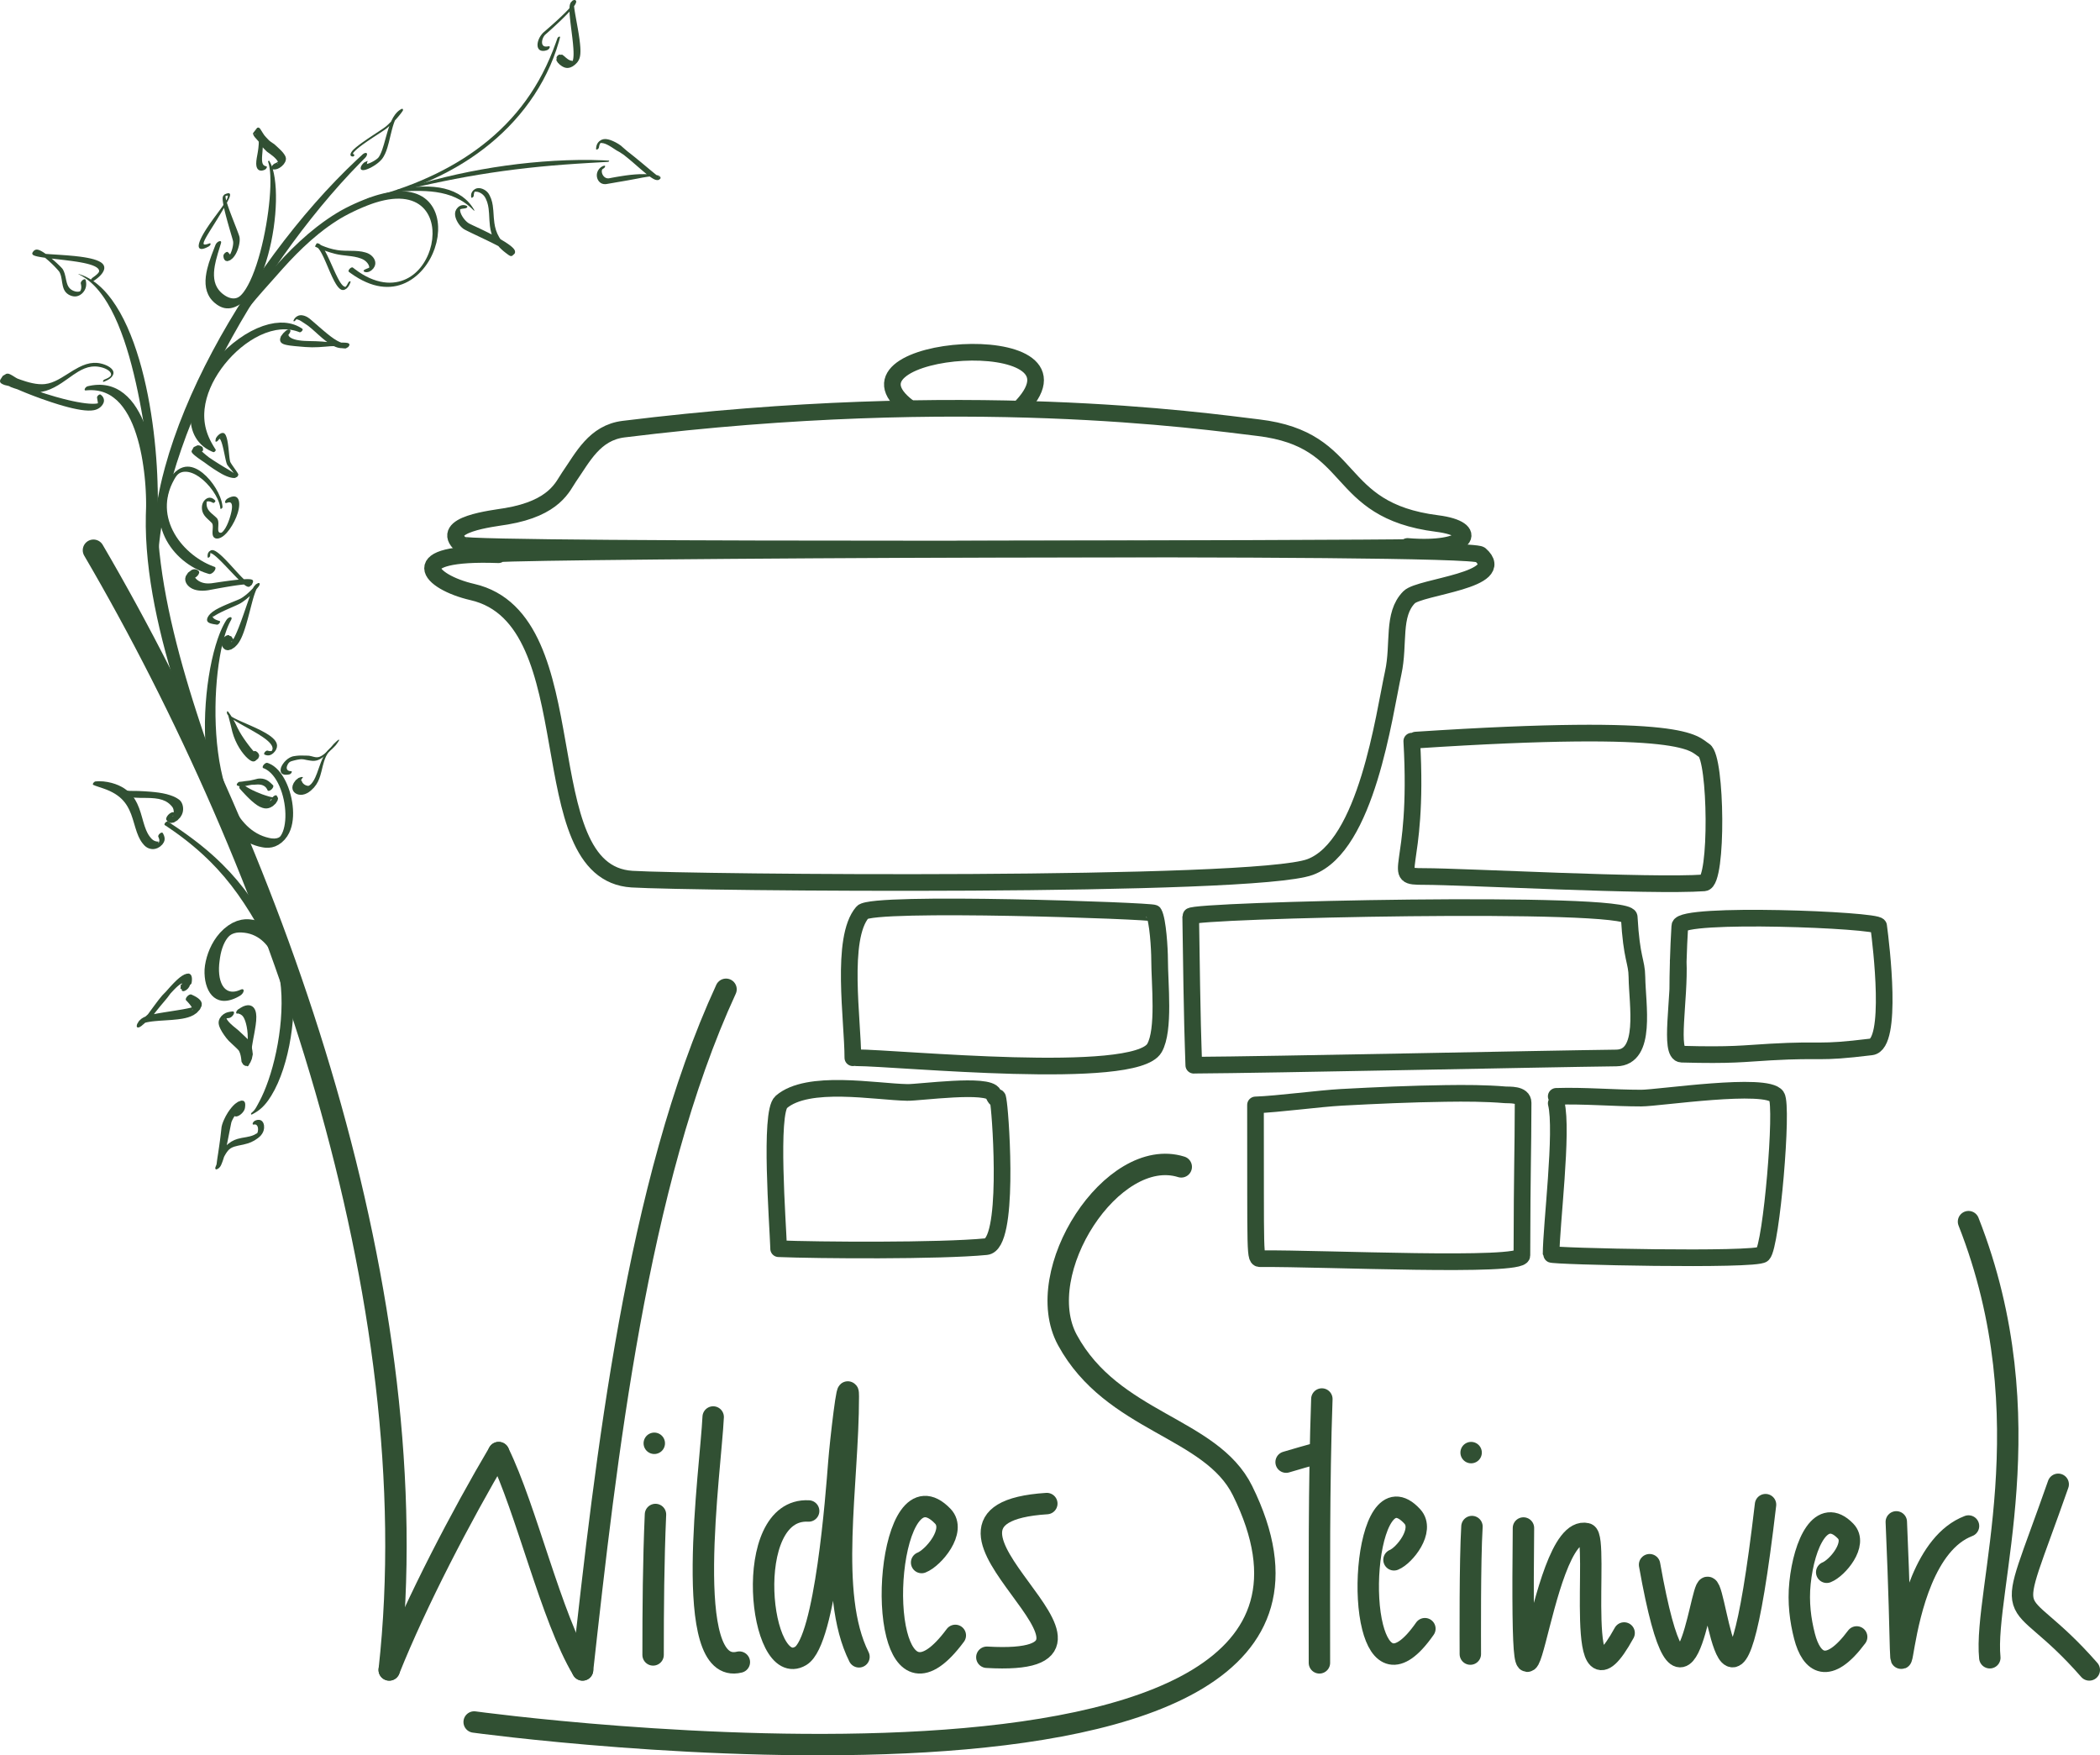 <?xml version="1.0" encoding="UTF-8" standalone="no"?>
<svg
   xmlns:dc="http://purl.org/dc/elements/1.1/"
   xmlns:cc="http://creativecommons.org/ns#"
   xmlns:rdf="http://www.w3.org/1999/02/22-rdf-syntax-ns#"
   xmlns:svg="http://www.w3.org/2000/svg"
   xmlns="http://www.w3.org/2000/svg"
   xmlns:sodipodi="http://sodipodi.sourceforge.net/DTD/sodipodi-0.dtd"
   xmlns:inkscape="http://www.inkscape.org/namespaces/inkscape"
   version="1.1"
   x="0"
   y="0"
   width="441.266"
   height="368.79"
   viewBox="0 0 441.266 368.79"
   id="svg160"
   sodipodi:docname="LogoGroß2.svg"
   inkscape:version="1.0.2 (e86c870879, 2021-01-15)">
  <defs
     id="defs164" />
  <sodipodi:namedview
     pagecolor="#ffffff"
     bordercolor="#666666"
     borderopacity="1"
     objecttolerance="10"
     gridtolerance="10"
     guidetolerance="10"
     inkscape:pageopacity="0"
     inkscape:pageshadow="2"
     inkscape:window-width="1720"
     inkscape:window-height="1366"
     id="namedview162"
     showgrid="false"
     showborder="true"
     inkscape:zoom="0.85731415"
     inkscape:cx="175.6655"
     inkscape:cy="191.04439"
     inkscape:window-x="3640"
     inkscape:window-y="0"
     inkscape:window-maximized="0"
     inkscape:current-layer="svg160"
     inkscape:document-rotation="0"
     fit-margin-top="0"
     fit-margin-left="0"
     fit-margin-right="0"
     fit-margin-bottom="0" />
  <g
     id="Ranke"
     transform="translate(-140.807,-225.956)">
    <path
       d="m 188.367,356.239 -0.129,0.205 -0.279,0.478 -0.275,0.523 -0.265,0.553 -0.256,0.584 -0.248,0.614 -0.355,0.971 -0.447,1.398 -0.416,1.507 -0.381,1.604 -0.342,1.687 -0.302,1.763 -0.261,1.828 -0.212,1.88 -0.162,1.921 -0.114,1.954 -0.053,1.971 0.003,1.981 0.064,1.978 0.13,1.963 0.193,1.94 0.268,1.901 0.336,1.855 0.413,1.797 0.361,1.305 0.265,0.849 0.283,0.825 0.306,0.801 0.325,0.779 0.347,0.754 0.368,0.728 0.389,0.7 0.413,0.671 0.435,0.64 0.456,0.61 0.479,0.577 0.502,0.542 0.528,0.506 0.552,0.467 0.577,0.429 0.601,0.389 0.627,0.347 0.652,0.305 0.679,0.259 0.706,0.212 0.733,0.164 0.386,0.064 v 0 c 0.008,0.002 0.017,0.003 0.025,0.004 v 0 l 0.331,0.037 0.682,0.008 0.676,-0.091 0.674,-0.202 0.684,-0.335 0.685,-0.484 0.632,-0.615 0.52,-0.679 0.397,-0.69 0.294,-0.688 0.218,-0.691 0.156,-0.701 0.104,-0.715 0.057,-0.729 0.013,-0.742 -0.029,-0.753 -0.067,-0.759 -0.106,-0.761 -0.143,-0.759 -0.179,-0.752 -0.213,-0.741 -0.247,-0.722 -0.279,-0.701 -0.311,-0.673 -0.342,-0.64 -0.371,-0.602 -0.4,-0.559 -0.429,-0.51 -0.457,-0.455 -0.484,-0.395 -0.513,-0.329 -0.54,-0.256 -0.289,-0.103 v 0 c -0.197,-0.074 -0.553,0.111 -0.793,0.414 -0.241,0.303 -0.276,0.608 -0.079,0.682 0,0 0,0 0,0 l 0.239,0.095 0.479,0.253 0.459,0.323 0.436,0.39 0.413,0.451 0.387,0.506 0.36,0.555 0.331,0.6 0.302,0.639 0.271,0.671 0.24,0.698 0.208,0.719 0.175,0.733 0.141,0.743 0.106,0.745 0.071,0.741 0.034,0.731 -0.001,0.715 -0.038,0.69 -0.075,0.657 -0.108,0.614 -0.139,0.56 -0.163,0.491 -0.173,0.403 -0.161,0.3 -0.127,0.198 -0.108,0.139 -0.15,0.134 -0.247,0.138 -0.356,0.113 -0.452,0.056 -0.55,-0.024 -0.323,-0.05 0.025,0.004 -0.328,-0.068 -0.655,-0.172 -0.633,-0.216 -0.611,-0.259 -0.589,-0.302 -0.566,-0.344 -0.545,-0.383 -0.523,-0.423 -0.502,-0.46 -0.48,-0.497 -0.462,-0.53 -0.441,-0.563 -0.419,-0.597 -0.4,-0.628 -0.378,-0.658 -0.361,-0.685 -0.341,-0.713 -0.322,-0.737 -0.304,-0.762 -0.285,-0.784 -0.27,-0.804 -0.25,-0.822 -0.342,-1.269 -0.398,-1.753 -0.337,-1.806 -0.27,-1.851 -0.218,-1.88 -0.156,-1.903 -0.104,-1.912 -0.052,-1.912 v -1.9 l 0.043,-1.876 0.093,-1.844 0.135,-1.8 0.174,-1.742 0.216,-1.678 0.254,-1.6 0.285,-1.509 0.32,-1.408 0.35,-1.3 0.28,-0.895 0.192,-0.55 0.197,-0.513 0.2,-0.473 0.202,-0.432 0.208,-0.4 0.118,-0.206 c 0.206,-0.342 0.152,-0.62 -0.121,-0.621 -0.273,-0.001 -0.661,0.275 -0.867,0.617 v 0"
       fill="#315033"
       id="path16" />
    <path
       d="m 216.94,258.453 -1.098,1.015 -2.222,2.136 -2.226,2.252 -2.219,2.35 -2.198,2.446 -2.18,2.53 -2.149,2.612 -2.118,2.685 -2.079,2.752 -2.035,2.812 -1.986,2.866 -1.93,2.914 -1.873,2.955 -1.804,2.989 -1.739,3.017 -1.658,3.039 -1.583,3.054 -1.495,3.063 -1.403,3.065 -1.304,3.059 -1.209,3.049 -1.095,3.029 -0.991,3.005 -0.865,2.971 -0.578,2.21 -0.341,1.46 -0.306,1.441 -0.278,1.43 -0.247,1.418 -0.201,1.397 -0.171,1.384 -0.139,1.368 -0.1,1.349 -0.059,1.328 -0.026,1.31 0.019,1.286 0.058,1.264 0.101,1.237 0.146,1.211 0.188,1.185 0.113,0.581 v 0 c 0.004,0.044 0.054,0.05 0.113,0.011 0.058,-0.038 0.103,-0.105 0.099,-0.15 l 0.007,-0.654 0.032,-1.315 0.062,-1.327 0.09,-1.336 0.116,-1.346 0.146,-1.358 0.17,-1.365 0.203,-1.378 0.227,-1.387 0.253,-1.395 0.285,-1.407 0.316,-1.417 0.332,-1.421 0.361,-1.431 0.391,-1.439 0.414,-1.441 0.66,-2.172 0.975,-2.927 1.059,-2.942 1.155,-2.958 1.231,-2.964 1.319,-2.97 1.391,-2.968 1.463,-2.961 1.528,-2.95 1.597,-2.934 1.653,-2.913 1.713,-2.886 1.761,-2.854 1.811,-2.818 1.853,-2.775 1.893,-2.728 1.93,-2.675 1.96,-2.618 1.991,-2.554 2.011,-2.487 2.036,-2.413 2.049,-2.337 2.066,-2.251 2.085,-2.173 1.058,-1.063 c 0,0 0,0 0,0 0.354,-0.342 0.511,-0.771 0.35,-0.958 -0.162,-0.187 -0.58,-0.061 -0.935,0.281 v 0"
       fill="#315033"
       id="path18" />
    <path
       d="m 186.089,277.405 -0.279,0.72 -0.572,1.501 -0.54,1.575 -0.341,1.219 -0.176,0.823 -0.124,0.813 -0.063,0.807 0.011,0.791 0.094,0.769 0.185,0.742 0.284,0.71 0.286,0.512 0.229,0.328 0.257,0.31 0.286,0.298 0.159,0.148 v 0 c 0.003,0.003 0.006,0.006 0.009,0.008 v 0 l 0.194,0.168 0.4,0.307 0.405,0.258 0.406,0.208 0.409,0.157 0.417,0.106 0.424,0.054 0.434,0.002 0.449,-0.052 0.465,-0.112 0.481,-0.174 0.494,-0.239 0.497,-0.302 0.491,-0.359 0.472,-0.407 0.445,-0.442 0.593,-0.682 0.724,-0.996 0.661,-1.09 0.591,-1.151 0.539,-1.212 0.491,-1.269 0.446,-1.321 0.402,-1.365 0.36,-1.399 0.321,-1.426 0.273,-1.44 0.235,-1.447 0.185,-1.439 0.146,-1.425 0.095,-1.395 0.054,-1.36 0.003,-1.308 -0.039,-1.251 -0.091,-1.179 -0.134,-1.099 -0.181,-1.007 -0.167,-0.689 -0.124,-0.427 -0.133,-0.398 -0.146,-0.366 -0.157,-0.335 -0.168,-0.303 -0.087,-0.139 v 0 c -0.019,-0.04 -0.086,-0.029 -0.151,0.024 -0.064,0.054 -0.1,0.13 -0.081,0.17 0,0 0,0 0,0 l 0.055,0.16 0.099,0.347 0.086,0.381 0.073,0.41 0.063,0.438 0.048,0.466 0.048,0.751 0.026,1.084 -0.016,1.169 -0.06,1.243 -0.094,1.302 -0.136,1.356 -0.166,1.391 -0.205,1.421 -0.233,1.434 -0.269,1.442 -0.293,1.432 -0.329,1.416 -0.351,1.383 -0.381,1.343 -0.405,1.287 -0.427,1.219 -0.445,1.136 -0.458,1.036 -0.466,0.919 -0.454,0.779 -0.445,0.649 -0.321,0.392 -0.18,0.193 -0.166,0.16 -0.16,0.136 -0.166,0.119 -0.182,0.106 -0.206,0.092 -0.234,0.072 -0.263,0.046 -0.287,0.013 -0.309,-0.026 -0.327,-0.067 -0.345,-0.112 -0.359,-0.161 -0.37,-0.21 -0.385,-0.268 -0.202,-0.159 0.009,0.008 -0.141,-0.118 -0.267,-0.251 -0.238,-0.261 -0.21,-0.264 -0.271,-0.411 -0.283,-0.584 -0.197,-0.613 -0.119,-0.64 -0.052,-0.662 0.007,-0.682 0.063,-0.701 0.107,-0.707 0.231,-1.09 0.403,-1.478 0.447,-1.456 0.216,-0.7 c 0.112,-0.323 -0.055,-0.502 -0.374,-0.4 -0.319,0.101 -0.669,0.445 -0.782,0.767 v 0"
       fill="#315033"
       id="path20" />
    <path
       d="m 214.109,283.065 0.416,0.306 0.827,0.565 0.813,0.499 0.799,0.434 0.786,0.369 0.768,0.311 0.755,0.25 0.74,0.191 0.725,0.135 0.711,0.08 0.695,0.028 0.678,-0.02 0.664,-0.07 0.649,-0.118 0.635,-0.166 0.619,-0.211 0.605,-0.255 0.588,-0.299 0.571,-0.341 0.553,-0.38 0.531,-0.416 0.509,-0.45 0.483,-0.48 0.455,-0.507 0.427,-0.531 0.396,-0.55 0.366,-0.566 0.336,-0.581 0.304,-0.593 0.274,-0.602 0.353,-0.909 0.366,-1.235 0.245,-1.248 0.116,-1.238 0.001,-0.917 -0.041,-0.601 -0.075,-0.585 -0.108,-0.572 -0.143,-0.557 -0.179,-0.539 -0.215,-0.52 -0.252,-0.498 -0.288,-0.475 -0.327,-0.448 -0.365,-0.421 -0.404,-0.391 -0.444,-0.358 -0.483,-0.324 -0.525,-0.287 -0.565,-0.25 -0.608,-0.208 -0.65,-0.165 -0.693,-0.12 -0.737,-0.072 -0.782,-0.023 -0.826,0.03 -0.871,0.083 -0.918,0.14 -0.963,0.199 -1.01,0.259 -0.533,0.156 v 0 c -0.007,0.002 -0.014,0.005 -0.021,0.007 v 0 l -0.443,0.139 -0.955,0.329 -1.001,0.378 -1.018,0.415 -1.02,0.445 -1.001,0.468 -0.965,0.482 -0.913,0.492 -0.448,0.256 v 0 c -0.01,0.006 -0.02,0.011 -0.03,0.017 v 0 l -0.466,0.278 -0.96,0.602 -0.96,0.639 -0.946,0.667 -1.38,1.037 -1.793,1.462 -1.74,1.547 -1.678,1.603 -1.609,1.646 -1.542,1.672 -0.756,0.856 v 0 c -10e-4,10e-4 -0.003,0.003 -0.004,0.005 v 0 l -1.374,1.567 -2.043,2.361 -1.347,1.63 -1.302,1.682 -1.228,1.745 -0.857,1.362 -0.527,0.931 -0.479,0.935 -0.424,0.947 -0.189,0.482 v 0 c -0.137,0.266 -0.06,0.458 0.171,0.428 0.23,-0.029 0.528,-0.269 0.664,-0.535 0,0 0,0 0,0 l 0.288,-0.452 0.575,-0.889 0.577,-0.858 0.577,-0.823 0.887,-1.204 1.235,-1.574 1.287,-1.545 1.333,-1.534 2.073,-2.329 1.385,-1.562 -0.004,0.005 0.687,-0.774 1.426,-1.56 1.471,-1.525 1.514,-1.483 1.561,-1.423 1.62,-1.368 1.252,-0.977 0.844,-0.618 0.857,-0.594 0.883,-0.579 0.467,-0.291 -0.03,0.018 0.363,-0.219 0.822,-0.468 0.892,-0.473 0.938,-0.466 0.962,-0.45 0.964,-0.422 0.943,-0.384 0.91,-0.341 0.449,-0.155 -0.021,0.007 0.477,-0.156 0.941,-0.272 0.9,-0.215 0.857,-0.16 0.816,-0.107 0.775,-0.055 0.735,-0.006 0.695,0.041 0.656,0.086 0.617,0.13 0.578,0.171 0.541,0.21 0.503,0.249 0.465,0.283 0.429,0.317 0.393,0.348 0.357,0.378 0.322,0.404 0.287,0.43 0.252,0.452 0.219,0.474 0.185,0.492 0.151,0.509 0.12,0.523 0.086,0.537 0.054,0.542 0.025,0.829 -0.073,1.127 -0.187,1.128 -0.301,1.118 -0.297,0.819 -0.228,0.527 -0.252,0.511 -0.274,0.495 -0.295,0.476 -0.316,0.455 -0.336,0.434 -0.355,0.411 -0.376,0.388 -0.398,0.366 -0.42,0.341 -0.445,0.314 -0.469,0.288 -0.495,0.259 -0.52,0.227 -0.546,0.193 -0.571,0.156 -0.595,0.115 -0.617,0.072 -0.64,0.026 -0.658,-0.026 -0.677,-0.078 -0.696,-0.132 -0.714,-0.187 -0.731,-0.246 -0.747,-0.305 -0.759,-0.373 -0.773,-0.437 -0.788,-0.505 -0.799,-0.577 -0.407,-0.318 c -0.136,-0.103 -0.435,0.014 -0.666,0.262 -0.232,0.248 -0.309,0.533 -0.172,0.637 v 0"
       fill="#315033"
       id="path22" />
    <path
       d="m 217.957,268.046 0.863,-0.18 1.721,-0.398 1.708,-0.443 1.693,-0.489 1.676,-0.534 1.656,-0.577 1.637,-0.622 1.614,-0.665 1.591,-0.71 1.566,-0.754 1.541,-0.799 1.513,-0.845 1.483,-0.89 1.454,-0.934 1.421,-0.982 1.388,-1.029 1.351,-1.075 1.314,-1.122 1.274,-1.17 1.232,-1.215 1.187,-1.262 1.14,-1.306 1.091,-1.351 1.037,-1.395 0.985,-1.437 0.925,-1.479 0.87,-1.52 0.804,-1.558 0.745,-1.598 0.674,-1.635 0.604,-1.671 0.53,-1.705 0.232,-0.866 v 0 c 0.047,-0.151 -0.039,-0.229 -0.193,-0.174 -0.153,0.054 -0.315,0.221 -0.362,0.371 0,0 0,0 0,0 l -0.308,0.873 -0.639,1.706 -0.681,1.65 -0.725,1.596 -0.765,1.544 -0.812,1.493 -0.853,1.444 -0.899,1.397 -0.94,1.35 -0.984,1.305 -1.026,1.263 -1.067,1.22 -1.11,1.178 -1.151,1.14 -1.192,1.101 -1.233,1.062 -1.273,1.026 -1.313,0.989 -1.352,0.95 -1.39,0.917 -1.427,0.878 -1.462,0.841 -1.496,0.804 -1.53,0.769 -1.561,0.731 -1.592,0.697 -1.62,0.659 -1.649,0.625 -1.675,0.589 -1.701,0.556 -1.725,0.522 -1.751,0.49 -0.886,0.235 c -0.108,0.026 -0.235,0.14 -0.284,0.256 -0.049,0.115 -0.001,0.188 0.107,0.163 v 0"
       fill="#315033"
       id="path24" />
    <path
       d="m 204.344,295.037 -0.226,-0.151 -0.469,-0.276 -0.488,-0.239 -0.504,-0.198 -0.518,-0.16 -0.53,-0.125 -0.543,-0.089 -0.555,-0.053 -0.847,-0.01 -1.163,0.102 -1.206,0.237 -1.234,0.368 -1.254,0.491 -1.267,0.616 -1.269,0.729 -1.259,0.843 -1.239,0.941 -1.205,1.037 -1.162,1.119 -1.102,1.194 -1.034,1.254 -0.951,1.304 -0.857,1.343 -0.749,1.367 -0.641,1.38 -0.511,1.379 -0.383,1.368 -0.24,1.343 -0.093,1.308 0.029,0.964 0.071,0.627 0.111,0.601 0.152,0.583 0.194,0.567 0.237,0.547 0.282,0.527 0.325,0.505 0.375,0.478 0.42,0.454 0.473,0.423 0.526,0.39 0.58,0.354 0.639,0.313 0.346,0.139 v 0 c 0.078,0.064 0.254,-0.002 0.393,-0.149 0.139,-0.146 0.188,-0.316 0.11,-0.38 l -0.184,-0.293 -0.352,-0.577 -0.323,-0.57 -0.292,-0.568 -0.261,-0.565 -0.232,-0.563 -0.197,-0.566 -0.168,-0.564 -0.136,-0.567 -0.104,-0.568 -0.075,-0.568 -0.045,-0.569 -0.018,-0.567 0.011,-0.556 0.06,-0.833 0.169,-1.121 0.258,-1.11 0.34,-1.094 0.419,-1.077 0.484,-1.056 0.556,-1.034 0.612,-1.009 0.669,-0.983 0.721,-0.953 0.775,-0.92 0.822,-0.887 0.871,-0.844 0.914,-0.802 0.958,-0.748 0.998,-0.694 1.033,-0.624 1.066,-0.552 1.09,-0.464 1.11,-0.368 1.13,-0.262 0.847,-0.115 0.56,-0.041 0.558,-0.007 0.554,0.028 0.549,0.063 0.543,0.1 0.539,0.136 0.533,0.176 0.266,0.104 c 0,0 0,0 0,0 0.12,0.063 0.353,-0.046 0.521,-0.243 0.169,-0.197 0.207,-0.407 0.087,-0.47 v 0"
       fill="#315033"
       id="path26" />
    <path
       d="m 191.674,402.679 -0.29,-0.808 -0.602,-1.676 -0.639,-1.746 -0.664,-1.818 -0.687,-1.885 -0.713,-1.943 -0.728,-2.004 -0.74,-2.059 -0.755,-2.107 -0.76,-2.155 -0.76,-2.2 -0.765,-2.236 -0.759,-2.273 -0.75,-2.306 -0.742,-2.332 -0.726,-2.357 -0.707,-2.379 -0.687,-2.394 -0.662,-2.407 -0.631,-2.418 -0.6,-2.422 -0.565,-2.422 -0.524,-2.422 -0.48,-2.417 -0.435,-2.405 -0.385,-2.391 -0.33,-2.375 -0.277,-2.351 -0.214,-2.326 -0.147,-2.299 -0.083,-2.264 -0.013,-2.226 0.023,-1.091 -0.001,0.002 0.007,-0.283 0.006,-0.644 -0.008,-0.726 -0.021,-0.797 -0.04,-0.861 -0.059,-0.917 -0.078,-0.969 -0.1,-1.012 -0.122,-1.049 -0.147,-1.079 -0.174,-1.102 -0.206,-1.115 -0.237,-1.123 -0.268,-1.123 -0.302,-1.119 -0.337,-1.106 -0.374,-1.085 -0.42,-1.053 -0.459,-1.019 -0.502,-0.978 -0.545,-0.929 -0.591,-0.875 -0.645,-0.805 -0.697,-0.733 -0.747,-0.656 -0.802,-0.571 -0.645,-0.364 -0.451,-0.212 -0.461,-0.184 -0.477,-0.157 -0.494,-0.126 -0.511,-0.095 -0.526,-0.066 -0.541,-0.033 -0.561,0.004 -0.577,0.039 -0.592,0.073 -0.61,0.115 -0.317,0.073 v 0 c -0.216,0.036 -0.486,0.263 -0.602,0.506 -0.117,0.243 -0.036,0.411 0.18,0.374 l 0.263,-0.025 0.525,-0.029 0.512,-0.004 0.495,0.025 0.48,0.055 0.47,0.077 0.455,0.105 0.44,0.132 0.428,0.158 0.417,0.181 0.403,0.205 0.387,0.229 0.559,0.387 0.711,0.589 0.662,0.674 0.613,0.752 0.567,0.82 0.528,0.877 0.484,0.935 0.442,0.983 0.401,1.026 0.361,1.06 0.331,1.083 0.296,1.103 0.262,1.116 0.23,1.122 0.199,1.122 0.172,1.111 0.149,1.093 0.124,1.07 0.1,1.04 0.079,1.003 0.058,0.958 0.041,0.906 0.025,0.846 0.012,0.777 v 0.702 l -0.012,0.624 -0.01,0.286 v 0 c 0,0.001 0,0.002 0,0.002 v 0 l -0.034,1.139 -0.011,2.29 0.065,2.318 0.142,2.342 0.208,2.367 0.272,2.386 0.336,2.401 0.394,2.412 0.448,2.421 0.5,2.424 0.546,2.425 0.588,2.425 0.629,2.417 0.667,2.406 0.697,2.395 0.726,2.377 0.754,2.354 0.773,2.331 0.79,2.303 0.809,2.269 0.817,2.235 0.823,2.197 0.83,2.15 0.829,2.105 0.823,2.056 0.82,1.999 0.807,1.942 0.791,1.883 0.777,1.813 0.754,1.746 0.726,1.676 0.701,1.596 0.337,0.769 c 0,0 0,0 0,0 0.075,0.189 0.373,0.151 0.665,-0.084 0.292,-0.235 0.468,-0.579 0.393,-0.767 v 0"
       fill="#315033"
       id="path28" />
    <path
       d="m 185.9,345.05 -0.328,-0.119 -0.641,-0.261 -0.634,-0.29 -0.626,-0.323 -0.617,-0.356 -0.605,-0.386 -0.594,-0.411 -0.577,-0.44 -0.558,-0.469 -0.541,-0.491 -0.519,-0.516 -0.493,-0.54 -0.468,-0.561 -0.441,-0.582 -0.409,-0.602 -0.376,-0.621 -0.343,-0.636 -0.306,-0.654 -0.267,-0.669 -0.226,-0.682 -0.186,-0.693 -0.14,-0.704 -0.092,-0.715 -0.044,-0.723 0.006,-0.73 0.055,-0.733 0.109,-0.738 0.163,-0.741 0.217,-0.742 0.274,-0.743 0.333,-0.744 0.393,-0.746 0.21,-0.357 -0.029,0.044 0.154,-0.239 0.258,-0.335 0.226,-0.225 0.22,-0.164 0.235,-0.13 0.269,-0.105 0.31,-0.076 0.345,-0.038 0.372,0.005 0.39,0.05 0.402,0.094 0.41,0.138 0.413,0.177 0.415,0.216 0.619,0.389 0.803,0.622 0.762,0.718 0.706,0.791 0.635,0.838 0.549,0.861 0.448,0.86 0.257,0.629 0.133,0.405 0.099,0.391 0.064,0.372 0.018,0.175 v 0 c 0.007,0.094 0.114,0.106 0.237,0.026 0.124,-0.081 0.218,-0.222 0.21,-0.316 l -0.011,-0.197 -0.05,-0.401 -0.085,-0.418 -0.117,-0.433 -0.235,-0.669 -0.407,-0.917 -0.507,-0.921 -0.593,-0.901 -0.668,-0.856 -0.728,-0.787 -0.775,-0.692 -0.604,-0.442 -0.414,-0.253 -0.421,-0.215 -0.427,-0.174 -0.433,-0.13 -0.442,-0.08 -0.451,-0.025 -0.466,0.038 -0.485,0.113 -0.507,0.202 -0.52,0.302 -0.508,0.398 -0.472,0.474 -0.408,0.508 -0.165,0.238 v 0 c -0.01,0.015 -0.019,0.03 -0.029,0.045 v 0 l -0.289,0.458 -0.503,0.882 -0.427,0.879 -0.355,0.872 -0.287,0.864 -0.217,0.853 -0.154,0.842 -0.093,0.83 -0.032,0.815 0.023,0.8 0.077,0.786 0.126,0.77 0.174,0.754 0.222,0.735 0.267,0.716 0.307,0.697 0.347,0.677 0.387,0.653 0.421,0.631 0.454,0.609 0.486,0.582 0.516,0.555 0.543,0.53 0.567,0.502 0.593,0.469 0.612,0.441 0.631,0.41 0.65,0.374 0.665,0.341 0.676,0.306 0.687,0.271 0.694,0.23 0.343,0.1 c 0,0 0,0 0,0 0.277,0.09 0.76,-0.172 1.08,-0.585 0.32,-0.414 0.355,-0.821 0.078,-0.911 v 0"
       fill="#315033"
       id="path30" />
    <path
       d="m 227.7,265.41 1.237,-0.286 2.476,-0.546 2.488,-0.525 2.498,-0.497 2.508,-0.465 2.518,-0.433 2.527,-0.4 2.538,-0.367 2.549,-0.334 2.56,-0.301 2.571,-0.27 2.584,-0.238 2.597,-0.209 2.614,-0.184 2.634,-0.164 2.659,-0.152 1.342,-0.077 v 0 c 0.058,0 0.141,-0.059 0.184,-0.132 0.043,-0.072 0.031,-0.131 -0.027,-0.131 l -1.259,-0.066 -2.534,-0.071 -2.548,10e-4 -2.555,0.062 -2.559,0.12 -2.562,0.174 -2.562,0.227 -2.561,0.278 -2.561,0.33 -2.56,0.381 -2.559,0.434 -2.557,0.485 -2.555,0.538 -2.554,0.593 -2.553,0.651 -2.553,0.716 -1.273,0.378 c -0.127,0.033 -0.272,0.168 -0.325,0.3 -0.053,0.133 0.007,0.214 0.133,0.18 v 0"
       fill="#315033"
       id="path32" />
    <path
       d="m 224.121,266.244 1.132,-0.069 1.701,-0.084 1.124,-0.023 1.119,0.002 1.107,0.038 1.09,0.081 1.071,0.131 1.048,0.186 1.023,0.247 0.994,0.314 0.962,0.387 0.929,0.465 0.673,0.402 0.437,0.295 0.43,0.317 0.421,0.34 0.414,0.36 0.405,0.384 0.201,0.2 v 0 c 0.01,0.013 0.036,0.006 0.06,-0.016 0.023,-0.022 0.034,-0.05 0.025,-0.063 l -0.146,-0.254 -0.309,-0.481 -0.33,-0.452 -0.352,-0.419 -0.37,-0.391 -0.39,-0.362 -0.616,-0.493 -0.873,-0.567 -0.928,-0.47 -0.978,-0.378 -1.023,-0.294 -1.062,-0.214 -1.097,-0.138 -1.126,-0.07 -1.152,-0.005 -1.173,0.054 -1.195,0.114 -1.807,0.257 -1.215,0.231 c 0,0 0,0 0,0 -0.105,0.013 -0.24,0.122 -0.302,0.243 -0.062,0.122 -0.027,0.209 0.078,0.195 v 0"
       fill="#315033"
       id="path34" />
    <path
       d="m 175.421,399.299 0.618,0.408 1.195,0.82 1.146,0.819 1.095,0.825 1.052,0.825 1.008,0.83 0.97,0.833 0.93,0.837 0.896,0.843 0.862,0.849 1.236,1.288 1.55,1.749 1.452,1.794 1.372,1.847 1.308,1.909 1.263,1.979 1.233,2.059 1.224,2.144 1.237,2.233 1.283,2.316 1.024,1.78 0.75,1.18 0.427,0.562 v 0 c 0.069,0.139 0.308,0.097 0.533,-0.094 0.225,-0.19 0.351,-0.457 0.282,-0.595 l -0.224,-0.736 -0.534,-1.366 -0.87,-1.918 -1.2,-2.4 -1.227,-2.258 -1.25,-2.139 -1.283,-2.035 -1.326,-1.946 -1.383,-1.864 -1.453,-1.795 -1.538,-1.736 -1.634,-1.687 -1.298,-1.239 -0.904,-0.816 -0.938,-0.81 -0.971,-0.804 -1.007,-0.802 -1.046,-0.799 -1.082,-0.8 -1.125,-0.8 -1.164,-0.806 -1.207,-0.81 -0.619,-0.409 c 0,0 0,0 0,0 -0.116,-0.077 -0.359,0.026 -0.542,0.229 -0.183,0.202 -0.237,0.429 -0.121,0.506 v 0"
       fill="#315033"
       id="path36" />
    <path
       d="m 191.338,433.893 -0.197,0.087 -0.334,0.126 -0.299,0.089 -0.282,0.061 -0.266,0.035 -0.253,0.011 -0.241,-0.01 -0.229,-0.032 -0.22,-0.053 -0.211,-0.073 -0.308,-0.151 -0.371,-0.272 -0.32,-0.346 -0.277,-0.419 -0.23,-0.487 -0.188,-0.544 -0.142,-0.596 -0.094,-0.641 -0.048,-0.677 -0.005,-0.701 0.041,-0.72 0.083,-0.727 0.098,-0.711 0.125,-0.696 0.161,-0.677 0.198,-0.649 0.229,-0.608 0.257,-0.554 0.275,-0.487 0.278,-0.406 0.271,-0.318 0.254,-0.236 0.25,-0.177 0.281,-0.15 0.356,-0.138 0.455,-0.115 0.388,-0.051 0.289,-0.016 0.148,-10e-4 -0.031,-10e-4 0.339,0.009 0.614,0.051 0.576,0.094 0.554,0.137 0.532,0.179 0.51,0.221 0.489,0.261 0.466,0.3 0.445,0.337 0.423,0.375 0.401,0.41 0.38,0.445 0.358,0.477 0.338,0.509 0.315,0.54 0.289,0.574 0.262,0.606 0.237,0.634 0.217,0.659 0.191,0.686 0.171,0.707 0.15,0.728 0.186,1.132 0.176,1.567 0.101,1.616 0.026,1.66 -0.042,1.689 -0.105,1.706 -0.166,1.71 -0.223,1.703 -0.272,1.681 -0.32,1.648 -0.361,1.601 -0.397,1.542 -0.428,1.469 -0.451,1.383 -0.468,1.284 -0.475,1.172 -0.473,1.047 -0.339,0.682 -0.211,0.403 -0.207,0.389 -0.198,0.362 -0.193,0.345 -0.204,0.331 -0.234,0.313 -0.27,0.28 -0.136,0.118 v 0 c -0.152,0.099 -0.266,0.273 -0.255,0.388 0.011,0.115 0.142,0.127 0.294,0.027 0,0 0,0 0,0 l 0.215,-0.113 0.425,-0.244 0.454,-0.294 0.476,-0.355 0.477,-0.418 0.462,-0.474 0.442,-0.518 0.426,-0.571 0.593,-0.901 0.72,-1.274 0.656,-1.367 0.596,-1.451 0.538,-1.523 0.48,-1.587 0.424,-1.64 0.367,-1.684 0.307,-1.716 0.249,-1.739 0.186,-1.751 0.123,-1.753 0.059,-1.744 -0.01,-1.724 -0.08,-1.694 -0.149,-1.654 -0.225,-1.597 -0.218,-1.158 -0.169,-0.753 -0.19,-0.734 -0.212,-0.714 -0.23,-0.694 -0.252,-0.671 -0.272,-0.648 -0.291,-0.626 -0.31,-0.603 -0.335,-0.573 -0.362,-0.543 -0.389,-0.51 -0.416,-0.475 -0.445,-0.439 -0.474,-0.402 -0.504,-0.363 -0.534,-0.321 -0.566,-0.278 -0.598,-0.234 -0.631,-0.187 -0.665,-0.138 -0.683,-0.086 -0.331,-0.023 v 0 c -0.01,-10e-4 -0.02,-10e-4 -0.03,-10e-4 v 0 l -0.24,-0.006 -0.471,0.016 -0.712,0.096 -0.935,0.255 -0.948,0.417 -0.935,0.575 -0.876,0.701 -0.782,0.781 -0.676,0.822 -0.575,0.84 -0.488,0.852 -0.412,0.86 -0.345,0.867 -0.281,0.87 -0.222,0.872 -0.162,0.866 -0.091,0.849 -0.008,0.816 0.051,0.79 0.104,0.761 0.164,0.72 0.219,0.676 0.273,0.627 0.332,0.566 0.394,0.498 0.454,0.423 0.516,0.34 0.574,0.239 0.47,0.11 0.343,0.038 0.361,0.007 0.378,-0.026 0.395,-0.061 0.411,-0.097 0.425,-0.133 0.437,-0.169 0.448,-0.205 0.442,-0.234 0.201,-0.118 c 0,0 0,0 0,0 0.415,-0.213 0.786,-0.677 0.83,-1.035 0.044,-0.358 -0.256,-0.475 -0.67,-0.262 v 0"
       fill="#315033"
       id="path38" />
    <path
       d="m 194.179,462.223 0.132,-0.025 0.171,0.01 0.129,0.047 0.115,0.081 0.1,0.114 0.085,0.143 0.064,0.171 0.041,0.194 0.019,0.326 -0.058,0.437 -0.094,0.263 -0.062,0.106 -0.056,0.059 -0.008,-0.031 0.086,-0.106 0.111,-0.094 -0.287,0.212 -0.44,0.251 -0.415,0.17 -0.452,0.138 -0.755,0.164 -1.057,0.186 -0.841,0.202 -0.62,0.222 -0.65,0.331 -0.691,0.491 -0.547,0.512 -0.346,0.402 -0.293,0.402 -0.259,0.425 -0.231,0.445 -0.204,0.469 -0.181,0.495 -0.161,0.526 -0.079,0.284 0.009,-0.026 -0.008,0.026 -0.026,0.074 -0.088,0.23 -0.113,0.283 -0.077,0.19 -0.063,0.17 -0.04,0.172 0.058,0.221 v 0 c 0.055,0.057 0.148,0.073 0.263,0.044 v 0 l 0.022,-0.003 0.459,-0.28 0.293,-0.366 0.127,-0.24 0.143,-0.329 0.197,-0.521 0.207,-0.62 0.195,-0.693 0.265,-1.132 0.337,-1.599 0.235,-1.177 0.145,-0.732 0.133,-0.664 0.115,-0.574 0.071,-0.357 0.04,-0.197 0.033,-0.161 0.026,-0.122 0.009,-0.043 -0.007,0.039 0.039,-0.155 0.099,-0.253 0.138,-0.287 0.182,-0.335 0.339,-0.556 0.345,-0.516 0.197,-0.277 0.183,-0.231 0.126,-0.131 0.007,0.016 -0.223,0.196 -0.428,0.202 -0.272,0.013 -0.109,-0.041 -0.044,-0.031 -0.011,0.01 -0.003,0.061 -0.008,0.115 -0.021,0.168 -0.015,0.09 v 0 c -0.089,0.573 0.366,0.778 1.015,0.46 0.649,-0.319 1.246,-1.041 1.335,-1.613 0,0 0,0 0,0 l 0.025,-0.172 0.031,-0.294 0.007,-0.268 -0.023,-0.245 -0.063,-0.225 -0.125,-0.197 -0.219,-0.143 -0.408,-0.028 -0.675,0.248 -0.62,0.436 -0.452,0.434 -0.378,0.435 -0.347,0.454 -0.341,0.498 -0.44,0.749 -0.364,0.744 -0.211,0.503 -0.173,0.492 -0.114,0.44 -0.024,0.149 v 0 c -0.003,0.013 -0.005,0.026 -0.007,0.039 v 0 l -0.006,0.048 -0.013,0.12 -0.017,0.155 -0.021,0.188 -0.038,0.339 -0.062,0.545 -0.075,0.631 -0.089,0.698 -0.153,1.122 -0.223,1.525 -0.165,1.061 -0.087,0.616 -0.065,0.514 -0.059,0.396 -0.036,0.188 0.015,0.015 0.186,-0.192 0.362,-0.189 -0.025,0.008 0.263,0.044 0.038,0.2 -0.018,0.017 0.026,-0.098 0.057,-0.15 0.121,-0.27 0.121,-0.246 0.062,-0.131 0.012,-0.027 v 0 c 0.003,-0.008 0.006,-0.017 0.009,-0.026 v 0 l 0.107,-0.253 0.219,-0.476 0.213,-0.415 0.204,-0.353 0.188,-0.295 0.173,-0.237 0.151,-0.187 0.108,-0.12 0.154,-0.154 0.278,-0.21 0.354,-0.19 0.414,-0.159 0.76,-0.199 1.15,-0.237 0.936,-0.248 0.684,-0.256 0.724,-0.369 0.698,-0.471 0.28,-0.23 v 0 c 0.038,-0.029 0.075,-0.061 0.111,-0.094 v 0 l 0.25,-0.257 0.28,-0.382 0.182,-0.348 0.123,-0.342 0.084,-0.462 -0.011,-0.554 -0.092,-0.379 -0.105,-0.233 -0.139,-0.206 -0.177,-0.171 -0.222,-0.123 -0.267,-0.068 -0.315,10e-4 -0.335,0.079 -0.145,0.058 c -0.229,0.068 -0.484,0.314 -0.57,0.548 -0.087,0.235 0.029,0.37 0.257,0.302 v 0"
       fill="#315033"
       id="path40" />
    <path
       d="m 179.935,436.14 0.136,0.143 0.248,0.267 0.217,0.249 0.189,0.229 0.159,0.213 0.131,0.194 0.146,0.266 0.097,0.292 -0.012,0.19 -0.061,0.013 0.055,-0.27 0.215,-0.326 0.05,-0.095 -0.172,0.044 -0.322,0.09 -0.427,0.104 -0.502,0.106 -0.87,0.167 -1.286,0.214 -1.365,0.216 -1.372,0.217 -0.992,0.165 -0.633,0.118 -0.596,0.12 -0.557,0.133 -0.516,0.144 -0.475,0.165 -0.446,0.201 -0.452,0.28 -0.506,0.465 -0.401,0.663 -0.082,0.366 v 0 c -0.031,0.299 0.189,0.426 0.527,0.303 v 0 l 0.005,-0.002 0.386,-0.224 0.135,-0.109 0.129,-0.108 0.224,-0.191 0.353,-0.305 0.381,-0.33 0.367,-0.32 0.244,-0.215 0.14,-0.125 0.116,-0.106 0.1,-0.096 0.085,-0.087 v 0 c 0.037,-0.041 0.072,-0.082 0.105,-0.125 v 0 l 0.01,-0.013 0.077,-0.099 0.105,-0.139 0.145,-0.189 0.183,-0.236 0.218,-0.279 0.251,-0.317 0.281,-0.349 0.305,-0.376 0.328,-0.396 0.528,-0.623 0.717,-0.864 0.661,-0.885 0.731,-0.784 0.514,-0.507 0.315,-0.277 0.293,-0.235 0.251,-0.173 0.195,-0.101 0.117,-0.02 0.017,0.057 -0.08,0.097 -0.139,0.106 -0.066,0.022 -0.014,0.055 0.003,0.138 -0.013,0.248 -0.031,0.252 -0.001,0.187 0.256,-0.017 v 0 c -0.082,0.427 0.235,0.597 0.708,0.379 0.473,-0.218 0.922,-0.742 1.004,-1.169 l 0.31,-0.292 0.083,-0.324 0.043,-0.42 -0.004,-0.481 -0.086,-0.408 -0.195,-0.322 -0.333,-0.193 -0.483,0.041 -0.495,0.17 -0.462,0.259 -0.422,0.297 -0.394,0.324 -0.383,0.346 -0.378,0.37 -0.388,0.4 -0.583,0.625 -0.778,0.88 -0.851,0.881 -0.745,0.913 -0.504,0.667 -0.315,0.422 -0.296,0.398 -0.271,0.368 -0.244,0.333 -0.214,0.292 -0.179,0.247 -0.141,0.194 -0.097,0.135 -0.037,0.051 -0.01,0.014 0.105,-0.125 0.047,-0.047 -0.032,0.034 -0.083,0.079 -0.116,0.108 -0.221,0.201 -0.349,0.311 -0.364,0.32 -0.335,0.289 -0.203,0.172 -0.092,0.077 -0.024,0.02 0.302,-0.161 -0.006,0.002 0.527,0.303 -0.057,0.126 -0.205,0.221 -0.129,0.07 0.089,-0.071 0.246,-0.112 0.352,-0.113 0.431,-0.103 0.492,-0.089 0.544,-0.078 0.579,-0.063 0.93,-0.08 1.303,-0.086 1.327,-0.09 1.298,-0.127 0.925,-0.134 0.596,-0.121 0.577,-0.153 0.569,-0.198 0.593,-0.279 0.674,-0.459 0.68,-0.735 0.348,-0.727 0.043,-0.497 -0.11,-0.376 -0.22,-0.335 -0.246,-0.248 -0.206,-0.169 -0.242,-0.168 -0.276,-0.17 -0.317,-0.169 -0.354,-0.169 -0.191,-0.083 c -0.19,-0.131 -0.594,0.035 -0.901,0.372 -0.307,0.337 -0.401,0.716 -0.21,0.847 v 0"
       fill="#315033"
       id="path42" />
    <path
       d="m 189.661,438.459 -0.226,0.023 -0.43,0.064 -0.396,0.092 -0.382,0.14 -0.412,0.232 -0.461,0.397 -0.38,0.526 -0.182,0.47 -0.047,0.373 0.024,0.323 0.066,0.305 0.099,0.3 0.199,0.45 0.346,0.621 0.418,0.636 0.466,0.632 0.511,0.593 0.549,0.521 0.514,0.48 0.346,0.325 0.204,0.195 0.18,0.178 0.15,0.157 0.117,0.131 0.076,0.101 0.012,0.023 -0.017,-0.03 0.112,0.216 0.161,0.423 0.114,0.448 0.084,0.481 0.089,0.764 0.354,0.582 0.422,0.259 0.354,0.023 v 0 c 0.014,0.088 0.121,0.093 0.241,0.01 0.12,-0.082 0.207,-0.22 0.193,-0.308 0,0 0,0 0,0 l 0.285,-0.443 0.308,-0.725 0.206,-0.982 -0.099,-0.834 -0.103,-0.565 -0.148,-0.552 -0.199,-0.509 -0.112,-0.217 v 0 c -0.006,-0.01 -0.011,-0.02 -0.017,-0.029 v 0 l -0.053,-0.082 -0.111,-0.142 -0.137,-0.154 -0.164,-0.17 -0.188,-0.186 -0.21,-0.201 -0.347,-0.326 -0.51,-0.476 -0.538,-0.51 -0.583,-0.487 -0.579,-0.473 -0.525,-0.466 -0.438,-0.452 -0.252,-0.321 -0.123,-0.19 -0.086,-0.165 -0.05,-0.122 -0.036,-0.042 -0.081,0.085 -0.18,0.176 -0.156,0.086 0.006,-0.039 0.155,-0.085 0.266,-0.086 0.364,-0.062 0.224,-0.021 c 0.326,-0.031 0.756,-0.368 0.961,-0.751 0.205,-0.384 0.107,-0.669 -0.218,-0.638 v 0"
       fill="#315033"
       id="path44" />
    <path
       d="m 193.652,446.888 0.001,-0.088 0.01,-0.193 0.022,-0.232 0.031,-0.27 0.068,-0.471 0.122,-0.726 0.143,-0.815 0.171,-0.886 0.16,-0.921 0.149,-0.939 0.107,-0.923 0.031,-0.876 -0.047,-0.613 -0.071,-0.381 -0.108,-0.34 -0.147,-0.304 -0.19,-0.262 -0.235,-0.216 -0.284,-0.162 -0.336,-0.098 -0.393,-0.021 -0.451,0.076 -0.491,0.169 -0.524,0.286 -0.285,0.191 v 0 c -0.293,0.117 -0.59,0.437 -0.663,0.715 -0.074,0.279 0.103,0.41 0.396,0.293 0,0 0,0 0,0 l 0.103,0.037 0.198,0.066 0.162,0.066 0.135,0.081 0.131,0.086 0.127,0.106 0.123,0.13 0.118,0.159 0.112,0.189 0.108,0.217 0.101,0.244 0.098,0.259 0.134,0.441 0.156,0.667 0.12,0.728 0.077,0.772 0.026,0.795 -10e-4,0.784 -0.041,0.758 -0.049,0.695 -0.04,0.466 -0.023,0.28 -0.015,0.252 -0.008,0.217 v 0.088 c 0,0 0,0 0,0 0,0.213 0.215,0.256 0.48,0.097 0.266,-0.158 0.481,-0.46 0.482,-0.673 v 0"
       fill="#315033"
       id="path46" />
    <path
       d="m 174.072,401.769 0.088,0.187 0.108,0.337 0.023,0.298 -0.048,0.249 -0.103,0.172 -0.089,0.043 0.001,-0.097 0.071,-0.128 0.023,-0.059 -0.073,-0.006 -0.151,0.001 -0.2,-0.016 -0.228,-0.05 -0.241,-0.09 -0.243,-0.135 -0.236,-0.182 -0.105,-0.103 0.011,0.011 -0.154,-0.166 -0.272,-0.336 -0.239,-0.353 -0.214,-0.374 -0.282,-0.599 -0.319,-0.853 -0.278,-0.901 -0.266,-0.941 -0.284,-0.964 -0.331,-0.972 -0.407,-0.961 -0.376,-0.707 -0.29,-0.46 -0.327,-0.441 -0.365,-0.426 -0.41,-0.408 -0.457,-0.385 -0.507,-0.363 -0.564,-0.334 -0.621,-0.305 -0.687,-0.27 -0.754,-0.232 -0.828,-0.188 -0.912,-0.131 -1.021,-0.039 -0.569,0.037 v 0 c -0.152,-0.021 -0.388,0.129 -0.528,0.334 -0.14,0.205 -0.13,0.388 0.022,0.409 l 0.407,0.171 0.818,0.282 0.78,0.259 0.725,0.265 0.667,0.283 0.609,0.302 0.557,0.319 0.503,0.34 0.457,0.356 0.411,0.374 0.369,0.39 0.332,0.405 0.296,0.419 0.265,0.427 0.347,0.663 0.388,0.92 0.324,0.944 0.289,0.954 0.283,0.949 0.304,0.93 0.354,0.89 0.316,0.629 0.244,0.402 0.274,0.381 0.303,0.356 0.158,0.162 v 0 c 0.004,0.004 0.008,0.008 0.011,0.011 v 0 l 0.154,0.138 0.312,0.219 0.332,0.164 0.348,0.11 0.362,0.057 h 0.378 l 0.404,-0.07 0.442,-0.161 0.486,-0.294 0.47,-0.437 0.322,-0.479 0.141,-0.407 0.023,-0.342 -0.04,-0.326 -0.099,-0.334 -0.159,-0.348 -0.103,-0.174 c 0,0 0,0 0,0 -0.083,-0.157 -0.358,-0.104 -0.616,0.116 -0.257,0.221 -0.398,0.526 -0.316,0.682 v 0"
       fill="#315033"
       id="path48" />
    <path
       d="m 164.827,392.097 0.149,0.117 0.319,0.214 0.515,0.271 0.735,0.287 0.775,0.228 0.787,0.203 0.842,0.119 1.329,0.052 1.348,0.009 0.879,0.025 0.853,0.065 0.814,0.123 0.76,0.205 0.701,0.294 0.466,0.296 0.287,0.229 0.273,0.256 0.255,0.282 0.117,0.148 -0.013,-0.013 0.076,0.11 0.103,0.219 0.069,0.24 0.041,0.262 0.013,0.272 -0.013,0.269 -0.039,0.251 -0.059,0.215 -0.067,0.15 -0.048,0.042 0.046,-0.138 0.259,-0.331 0.357,-0.272 0.133,-0.064 -0.096,-0.014 -0.245,-0.051 -0.186,-0.005 v 0 c -0.258,-0.178 -0.805,0.048 -1.221,0.504 -0.416,0.456 -0.544,0.97 -0.286,1.148 0,0 0,0 0,0 l 0.125,0.209 0.333,0.236 0.423,0.101 0.593,-0.104 0.756,-0.448 0.598,-0.624 0.322,-0.53 0.167,-0.431 0.085,-0.385 0.03,-0.364 -0.014,-0.353 -0.053,-0.343 -0.091,-0.328 -0.13,-0.309 -0.169,-0.282 -0.201,-0.237 -0.101,-0.087 v 0 c -0.004,-0.005 -0.008,-0.01 -0.013,-0.014 v 0 l -0.177,-0.133 -0.356,-0.235 -0.372,-0.205 -0.388,-0.178 -0.596,-0.222 -0.804,-0.242 -0.828,-0.182 -0.84,-0.141 -0.854,-0.107 -0.861,-0.082 -1.292,-0.091 -1.296,-0.062 -0.874,-0.013 -0.881,-0.005 -0.83,-0.086 -0.79,-0.161 -0.567,-0.17 -0.368,-0.137 -0.184,-0.077 c 0,0 0,0 0,0 -0.099,-0.058 -0.298,0.031 -0.444,0.198 -0.147,0.167 -0.185,0.35 -0.086,0.407 v 0"
       fill="#315033"
       id="path50" />
    <path
       d="m 196.402,384.486 0.12,0.054 0.25,0.081 0.255,0.043 0.265,-0.007 0.285,-0.065 0.323,-0.151 0.349,-0.26 0.316,-0.346 0.152,-0.219 v 0 c 0.015,-0.023 0.029,-0.047 0.042,-0.07 v 0 l 0.078,-0.148 0.146,-0.41 0.039,-0.404 -0.058,-0.36 -0.134,-0.334 -0.196,-0.316 -0.256,-0.303 -0.306,-0.296 -0.35,-0.291 -0.394,-0.282 -0.655,-0.415 -0.973,-0.534 -1.05,-0.513 -1.083,-0.492 -1.075,-0.472 -1.025,-0.451 -0.709,-0.325 -0.435,-0.21 -0.4,-0.206 -0.357,-0.2 -0.31,-0.196 -0.258,-0.19 -0.2,-0.186 -0.137,-0.179 -0.07,-0.173 0.002,-0.162 0.038,-0.074 -0.074,0.067 h 0.005 l -0.008,0.031 0.027,0.08 0.036,0.126 0.047,0.163 0.053,0.199 0.093,0.358 0.147,0.559 0.164,0.631 0.17,0.674 0.166,0.69 0.079,0.339 v 0 c 0,10e-4 0.001,0.002 0.001,0.003 v 0 l 0.111,0.445 0.281,0.886 0.344,0.859 0.392,0.815 0.43,0.757 0.452,0.687 0.463,0.605 0.454,0.518 0.436,0.417 0.306,0.243 0.192,0.129 0.177,0.1 0.164,0.074 0.159,0.045 0.175,0.016 0.314,-0.068 0.677,-0.559 0.203,-0.501 -0.023,-0.241 -0.078,-0.198 -0.125,-0.203 -0.19,-0.208 -0.292,-0.187 -0.259,-0.025 v 0 c -0.016,-0.033 -0.073,-0.023 -0.126,0.022 -0.054,0.045 -0.084,0.108 -0.068,0.141 l -0.093,0.314 -0.015,0.423 0.018,0.313 0.016,0.232 -0.001,0.155 -0.004,0.032 0.165,-0.307 0.587,-0.438 0.175,-0.02 -0.01,-0.004 -0.069,-0.041 -0.102,-0.076 -0.124,-0.111 -0.141,-0.139 -0.245,-0.261 -0.379,-0.433 -0.425,-0.511 -0.452,-0.584 -0.473,-0.636 -0.478,-0.681 -0.468,-0.714 -0.443,-0.74 -0.403,-0.758 -0.185,-0.388 0.001,0.003 -0.14,-0.302 -0.3,-0.592 -0.313,-0.566 -0.308,-0.518 -0.289,-0.447 -0.194,-0.275 -0.113,-0.152 -0.096,-0.124 -0.078,-0.093 -0.058,-0.062 -0.059,-0.03 -0.007,0.003 v 0 c -0.001,0 -0.002,0 -0.003,0 -0.028,0.008 -0.059,0.038 -0.071,0.068 v 0 l -0.026,0.096 -0.016,0.193 0.056,0.198 0.121,0.205 0.18,0.214 0.234,0.222 0.284,0.231 0.328,0.238 0.367,0.246 0.402,0.253 0.657,0.391 0.951,0.54 1,0.556 1.009,0.571 0.979,0.578 0.909,0.584 0.612,0.438 0.362,0.291 0.322,0.288 0.275,0.286 0.222,0.281 0.168,0.271 0.107,0.256 0.049,0.23 0.002,0.187 -0.046,0.183 -0.077,0.149 0.041,-0.071 0.001,0.015 -0.01,0.045 -0.007,0.034 -0.061,0.052 -0.126,0.047 -0.172,0.021 -0.206,-0.013 -0.234,-0.052 -0.13,-0.041 c 0,0 0,0 0,0 -0.147,-0.056 -0.413,0.083 -0.594,0.309 -0.18,0.226 -0.207,0.455 -0.06,0.511 v 0"
       fill="#315033"
       id="path52" />
    <path
       d="m 198.205,390.964 -0.201,-0.202 -0.396,-0.374 -0.386,-0.319 -0.402,-0.243 -0.423,-0.17 -0.445,-0.1 -0.466,-0.034 -0.482,0.03 -0.756,0.189 -0.938,0.209 -0.639,0.077 -0.404,0.045 -0.421,0.07 -0.422,0.05 -0.208,0.016 v 0 c -0.154,-0.028 -0.401,0.123 -0.552,0.337 -0.151,0.214 -0.148,0.41 0.007,0.438 l 0.187,0.087 0.394,0.109 0.425,0.035 0.465,-0.06 0.696,-0.166 0.87,-0.154 0.595,-0.015 0.403,-0.033 0.403,-0.011 0.4,0.032 0.392,0.091 0.376,0.17 0.352,0.268 0.294,0.411 0.123,0.273 c 0,0 0,0 0,0 0.125,0.181 0.485,0.092 0.805,-0.2 0.32,-0.292 0.479,-0.675 0.354,-0.856 v 0"
       fill="#315033"
       id="path54" />
    <path
       d="m 191.122,391.554 0.048,0.063 0.119,0.143 0.215,0.25 0.353,0.386 0.41,0.437 0.455,0.47 0.49,0.484 0.516,0.477 0.538,0.446 0.542,0.403 0.551,0.325 0.555,0.227 0.418,0.109 0.295,0.03 0.296,-0.009 0.326,-0.057 0.39,-0.136 0.507,-0.291 0.584,-0.534 0.394,-0.615 0.107,-0.463 -0.104,-0.302 -0.115,-0.117 v 0 c 0.008,-0.258 -0.241,-0.318 -0.557,-0.135 -0.315,0.182 -0.577,0.539 -0.586,0.796 l -0.123,0.15 -0.171,0.172 -0.021,-0.068 0.206,-0.295 0.341,-0.285 0.215,-0.111 0.049,-0.019 h -0.058 l -0.126,-0.008 -0.163,-0.022 -0.328,-0.058 -0.526,-0.146 -0.603,-0.188 -0.653,-0.223 -0.668,-0.262 -0.668,-0.282 -0.642,-0.296 -0.594,-0.303 -0.526,-0.296 -0.439,-0.279 -0.264,-0.184 -0.14,-0.11 -0.061,-0.051 c 0,0 0,0 0,0 -0.106,-0.109 -0.367,-0.024 -0.584,0.19 -0.216,0.214 -0.306,0.477 -0.2,0.587 v 0"
       fill="#315033"
       id="path56" />
    <path
       d="m 201.964,387.973 -0.105,-0.001 -0.177,-0.018 -0.217,-0.061 -0.21,-0.128 -0.125,-0.163 -0.064,-0.177 -0.015,-0.184 0.024,-0.185 0.054,-0.179 0.074,-0.168 0.067,-0.148 0.078,-0.14 0.092,-0.127 0.101,-0.113 0.112,-0.098 0.129,-0.086 0.154,-0.074 0.062,-0.022 -0.032,0.008 0.258,-0.078 0.471,-0.129 0.432,-0.099 0.399,-0.073 0.371,-0.05 0.335,-0.015 0.438,0.042 0.498,0.108 0.464,0.082 0.436,0.069 0.421,0.043 0.429,-0.005 0.461,-0.083 0.389,-0.138 0.283,-0.138 0.285,-0.17 0.297,-0.207 0.311,-0.243 0.325,-0.28 0.344,-0.32 0.368,-0.361 0.405,-0.396 0.475,-0.418 0.481,-0.501 0.442,-0.604 0.21,-0.337 v 0 c 0.085,-0.098 0.105,-0.204 0.046,-0.236 -0.059,-0.033 -0.176,0.021 -0.261,0.119 l -0.311,0.267 -0.539,0.512 -0.425,0.498 -0.362,0.47 -0.366,0.387 -0.343,0.323 -0.313,0.27 -0.282,0.223 -0.252,0.179 -0.225,0.141 -0.203,0.107 -0.177,0.076 -0.255,0.077 -0.344,0.036 -0.35,-0.031 -0.373,-0.083 -0.414,-0.108 -0.483,-0.1 -0.587,-0.029 -0.49,-0.005 -0.348,-0.008 -0.369,-0.004 -0.403,0.016 -0.439,0.039 -0.471,0.065 -0.243,0.041 v 0 c -0.01,0.003 -0.021,0.006 -0.032,0.009 v 0 l -0.23,0.066 -0.415,0.178 -0.411,0.255 -0.388,0.316 -0.35,0.359 -0.3,0.385 -0.245,0.398 -0.179,0.397 -0.082,0.37 -0.003,0.336 0.075,0.29 0.155,0.235 0.233,0.169 0.311,0.096 0.373,0.025 0.324,-0.024 0.234,-0.034 0.117,-0.022 c 0,0 0,0 0,0 0.16,-0.015 0.371,-0.18 0.472,-0.368 0.101,-0.188 0.053,-0.329 -0.107,-0.313 v 0"
       fill="#315033"
       id="path58" />
    <path
       d="m 210.34,383.001 -0.247,0.204 -0.498,0.503 -0.436,0.572 -0.361,0.601 -0.303,0.62 -0.261,0.633 -0.35,0.961 -0.454,1.279 -0.369,0.903 -0.271,0.537 -0.295,0.474 -0.305,0.377 -0.294,0.256 -0.271,0.146 -0.076,0.005 0.134,-0.079 -0.149,0.065 -0.109,-0.006 -0.108,-0.032 -0.159,-0.046 -0.183,-0.074 -0.187,-0.106 -0.174,-0.134 -0.151,-0.153 -0.119,-0.164 -0.082,-0.159 -0.042,-0.139 -0.015,-0.089 -0.031,-0.009 -0.063,0.044 -0.059,-0.054 0.146,-0.312 0.185,-0.262 v 0 c 0.047,-0.025 0.088,-0.078 0.092,-0.118 0.003,-0.039 -0.032,-0.051 -0.079,-0.025 l -0.263,-0.02 -0.59,0.196 -0.6,0.479 -0.422,0.587 -0.223,0.536 -0.057,0.443 0.05,0.371 0.131,0.315 0.197,0.265 0.255,0.218 0.305,0.168 0.351,0.114 0.396,0.054 0.447,-0.022 0.51,-0.124 0.505,-0.225 0.152,-0.095 v 0 c 0.045,-0.024 0.09,-0.051 0.134,-0.08 v 0 l 0.449,-0.339 0.657,-0.64 0.49,-0.644 0.356,-0.622 0.264,-0.606 0.211,-0.608 0.249,-0.902 0.295,-1.204 0.25,-0.887 0.195,-0.561 0.226,-0.525 0.261,-0.478 0.3,-0.426 0.375,-0.396 0.247,-0.204 c 0.156,-0.129 0.247,-0.313 0.203,-0.411 -0.043,-0.099 -0.206,-0.075 -0.362,0.054 v 0"
       fill="#315033"
       id="path60" />
    <path
       d="m 186.943,356.418 -0.236,-0.059 -0.39,-0.14 -0.31,-0.144 -0.229,-0.152 -0.159,-0.148 -0.091,-0.139 -0.028,-0.12 0.02,-0.083 0.043,-0.024 0.026,0.04 0.004,0.052 0.032,0.007 0.177,-0.113 0.401,-0.248 0.543,-0.304 0.646,-0.327 0.701,-0.33 0.716,-0.322 0.697,-0.306 0.647,-0.285 0.436,-0.197 0.264,-0.124 0.237,-0.117 0.213,-0.114 0.114,-0.066 v 0 c 0.015,-0.009 0.03,-0.018 0.045,-0.027 v 0 l 0.345,-0.225 0.734,-0.546 0.691,-0.593 0.607,-0.584 0.399,-0.417 0.235,-0.258 0.202,-0.232 0.174,-0.207 0.145,-0.178 0.115,-0.148 0.088,-0.12 0.078,-0.12 0.116,-0.326 v 0 c 0.007,-0.17 -0.107,-0.255 -0.292,-0.219 v 0 l -0.064,0.014 -0.455,0.251 -0.409,0.453 -0.233,0.4 -0.184,0.408 -0.175,0.446 -0.174,0.492 -0.182,0.539 -0.202,0.586 -0.218,0.624 -0.343,0.99 -0.479,1.383 -0.499,1.396 -0.51,1.343 -0.382,0.928 -0.25,0.559 -0.245,0.509 -0.236,0.438 -0.216,0.351 -0.179,0.236 -0.102,0.084 0.05,-0.105 0.234,-0.217 0.215,-0.131 0.028,-0.071 -0.097,-0.139 -0.167,-0.25 -0.24,-0.346 -0.321,-0.056 v 0 c -0.121,-0.285 -0.582,-0.22 -1.029,0.146 -0.447,0.365 -0.711,0.892 -0.589,1.176 0,0 0,0 0,0 l -0.094,0.475 0.216,0.52 0.295,0.364 0.367,0.239 0.496,0.087 0.684,-0.181 0.705,-0.457 0.521,-0.521 0.369,-0.495 0.291,-0.49 0.252,-0.507 0.231,-0.536 0.217,-0.568 0.21,-0.605 0.299,-0.949 0.377,-1.327 0.359,-1.356 0.346,-1.333 0.25,-0.949 0.165,-0.596 0.168,-0.558 0.174,-0.514 0.171,-0.455 0.156,-0.38 0.131,-0.283 0.068,-0.14 -0.125,0.078 -0.187,0.058 0.063,-0.012 -0.292,-0.218 0.116,-0.315 0.02,-0.027 -0.042,0.055 -0.082,0.103 -0.116,0.138 -0.145,0.166 -0.173,0.19 -0.191,0.203 -0.326,0.33 -0.499,0.466 -0.544,0.455 -0.594,0.428 -0.345,0.214 0.045,-0.027 -0.036,0.021 -0.149,0.076 -0.197,0.092 -0.234,0.103 -0.415,0.175 -0.641,0.263 -0.708,0.29 -0.745,0.313 -0.754,0.334 -0.74,0.355 -0.713,0.386 -0.663,0.441 -0.456,0.395 -0.299,0.34 -0.243,0.379 -0.13,0.358 -0.015,0.287 0.07,0.216 0.134,0.168 0.194,0.137 0.256,0.113 0.322,0.094 0.388,0.085 0.459,0.072 0.249,0.04 c 0.153,0.031 0.401,-0.118 0.555,-0.332 0.154,-0.215 0.154,-0.414 0.001,-0.445 v 0"
       fill="#315033"
       id="path62" />
    <path
       d="m 184.972,342.698 0.002,-0.112 0.013,-0.196 0.038,-0.233 0.077,-0.192 0.029,0.027 -0.096,0.139 0.079,0.042 0.196,0.082 0.252,0.147 0.289,0.208 0.32,0.26 0.345,0.308 0.366,0.347 0.586,0.578 0.82,0.846 0.842,0.886 0.834,0.876 0.601,0.622 0.384,0.386 0.365,0.357 0.343,0.32 0.319,0.277 0.29,0.23 0.263,0.174 0.235,0.113 0.209,0.057 0.258,-0.034 0.491,-0.398 0.227,-0.491 0.04,-0.228 v 0 c 0.001,-0.022 0,-0.043 -0.004,-0.062 v 0 V 348 l -0.073,-0.147 -0.13,-0.094 -0.155,-0.057 -0.18,-0.038 -0.21,-0.023 -0.36,-0.014 -0.566,0.01 -0.648,0.037 -0.709,0.061 -0.747,0.078 -1.148,0.14 -1.118,0.151 -0.692,0.099 -0.622,0.092 -0.532,0.08 -0.326,0.048 -0.177,0.027 -0.142,0.02 -0.102,0.014 -0.032,0.004 0.013,-10e-4 -0.224,0.024 -0.402,0.023 -0.367,-0.004 -0.343,-0.028 -0.316,-0.053 -0.291,-0.073 -0.269,-0.09 -0.246,-0.105 -0.335,-0.182 -0.369,-0.277 -0.281,-0.297 -0.201,-0.304 -0.123,-0.29 -0.05,-0.252 0.014,-0.173 h 0.032 l -0.181,0.383 -0.469,0.423 -0.17,0.078 0.013,0.005 0.083,0.011 0.136,0.022 0.18,0.041 0.104,0.02 v 0 c 0.242,0.138 0.725,-0.079 1.079,-0.486 0.354,-0.406 0.444,-0.847 0.202,-0.984 0,0 0,0 0,0 l -0.096,-0.093 -0.196,-0.136 -0.209,-0.092 -0.232,-0.045 -0.27,0.004 -0.422,0.126 -0.782,0.583 -0.478,0.734 -0.119,0.478 0.011,0.402 0.105,0.385 0.193,0.378 0.285,0.361 0.379,0.334 0.473,0.286 0.418,0.176 0.316,0.096 0.343,0.075 0.369,0.053 0.394,0.03 0.42,0.007 0.446,-0.02 0.464,-0.048 0.229,-0.034 v 0 c 0.004,-10e-4 0.008,-10e-4 0.012,-0.002 v 0 l 0.046,-0.007 0.112,-0.02 0.148,-0.028 0.182,-0.034 0.332,-0.062 0.539,-0.101 0.63,-0.116 0.697,-0.126 1.127,-0.196 1.159,-0.189 0.75,-0.114 0.708,-0.096 0.641,-0.077 0.552,-0.049 0.342,-0.018 0.181,-0.002 0.144,0.001 0.096,0.003 0.042,-0.013 0.017,-0.041 0.011,0.027 -0.004,-0.062 0.027,0.062 0.125,-0.056 0.292,-0.142 -0.028,0.056 -0.161,-0.007 -0.211,-0.092 -0.252,-0.158 -0.286,-0.218 -0.313,-0.271 -0.339,-0.317 -0.359,-0.357 -0.375,-0.39 -0.589,-0.632 -0.815,-0.895 -0.829,-0.904 -0.818,-0.857 -0.591,-0.582 -0.379,-0.345 -0.362,-0.305 -0.342,-0.26 -0.322,-0.207 -0.301,-0.149 -0.292,-0.082 -0.336,0.021 -0.433,0.277 -0.224,0.334 -0.082,0.299 -0.019,0.262 0.008,0.2 0.009,0.105 c 0,0 0,0 0,0 0.004,0.114 0.126,0.133 0.272,0.043 0.146,-0.091 0.261,-0.258 0.257,-0.372 v 0"
       fill="#315033"
       id="path64" />
    <path
       d="m 186.033,331.124 -0.16,-0.17 -0.348,-0.257 -0.363,-0.147 -0.373,-0.032 -0.323,0.072 -0.269,0.131 -0.269,0.203 -0.248,0.27 -0.186,0.292 -0.125,0.287 -0.079,0.285 -0.043,0.291 -0.01,0.159 v 0 c 0,0.005 0,0.01 0,0.015 v 0 l -0.002,0.142 0.016,0.29 0.074,0.398 0.176,0.471 0.252,0.414 0.304,0.37 0.34,0.342 0.538,0.502 0.359,0.349 -0.012,-0.012 0.066,0.077 0.082,0.147 0.05,0.159 0.029,0.179 0.012,0.313 -0.022,0.458 -0.032,0.483 -0.004,0.37 0.019,0.246 0.048,0.229 0.085,0.211 0.133,0.182 0.188,0.143 0.131,0.06 v 0 c 0.01,0.004 0.021,0.007 0.032,0.01 v 0 l 0.107,0.029 0.283,0.021 0.34,-0.055 0.375,-0.144 0.387,-0.227 0.373,-0.292 0.486,-0.482 0.588,-0.737 0.538,-0.821 0.478,-0.87 0.406,-0.896 0.317,-0.892 0.167,-0.653 0.075,-0.419 0.043,-0.392 0.013,-0.369 -0.02,-0.342 -0.052,-0.313 -0.088,-0.28 -0.128,-0.241 -0.171,-0.197 -0.222,-0.143 -0.277,-0.08 -0.337,-0.001 -0.389,0.085 -0.432,0.175 -0.25,0.13 v 0 c -0.288,0.135 -0.56,0.454 -0.609,0.713 -0.048,0.259 0.147,0.361 0.435,0.227 l 0.101,-0.034 0.207,-0.052 0.166,-0.013 0.138,0.019 0.121,0.052 0.103,0.091 0.084,0.131 0.06,0.174 0.036,0.213 0.012,0.249 -0.014,0.28 -0.034,0.307 -0.055,0.328 -0.072,0.337 -0.133,0.53 -0.219,0.735 -0.262,0.724 -0.295,0.677 -0.314,0.587 -0.318,0.465 -0.212,0.244 -0.095,0.094 -0.081,0.068 -0.088,0.055 -0.115,0.038 h -0.161 l -0.109,-0.027 0.032,0.01 -0.05,-0.014 -0.107,-0.062 -0.081,-0.091 -0.059,-0.12 -0.039,-0.152 -0.019,-0.175 -0.002,-0.321 0.026,-0.498 0.015,-0.527 -0.029,-0.387 -0.054,-0.251 -0.09,-0.233 -0.126,-0.198 -0.068,-0.075 v 0 c -0.004,-0.004 -0.007,-0.008 -0.011,-0.011 v 0 l -0.376,-0.346 -0.55,-0.472 -0.333,-0.306 -0.293,-0.313 -0.24,-0.336 -0.18,-0.377 -0.088,-0.318 -0.034,-0.235 -0.009,-0.136 v 0.016 l -0.003,-0.098 0.006,-0.182 0.015,-0.136 0.013,-0.08 -0.011,-0.024 -0.037,0.007 -0.025,-0.008 0.002,-0.027 0.131,-0.068 0.298,-0.037 0.361,0.057 0.4,0.154 0.214,0.113 c 0.073,0.055 0.232,-0.008 0.356,-0.14 0.124,-0.133 0.165,-0.285 0.092,-0.341 v 0"
       fill="#315033"
       id="path66" />
    <path
       d="m 186.723,318.366 0.169,-0.162 0.22,-0.222 0.094,-0.109 0.025,-0.006 -0.072,0.086 -0.132,0.096 -0.078,0.039 0.003,0.024 0.05,0.05 0.07,0.088 0.118,0.208 0.158,0.38 0.15,0.473 0.143,0.542 0.137,0.582 0.191,0.899 0.177,0.853 0.112,0.503 0.108,0.425 0.107,0.324 0.058,0.125 v 0 c 0.002,0.004 0.004,0.008 0.006,0.011 v 0 l 0.031,0.052 0.087,0.126 0.168,0.22 0.278,0.336 0.308,0.369 0.306,0.377 0.271,0.363 0.158,0.248 0.076,0.148 0.048,0.127 0.014,0.1 -0.007,0.019 0.002,-0.051 -0.018,0.067 0.065,-0.195 0.195,-0.201 -0.112,-0.064 -0.204,-0.113 -0.263,-0.161 -0.313,-0.2 -0.36,-0.228 -0.404,-0.251 -0.442,-0.266 -0.719,-0.426 -1.005,-0.621 -1.017,-0.648 -0.975,-0.652 -0.637,-0.511 -0.384,-0.327 -0.346,-0.308 -0.303,-0.285 -0.253,-0.257 -0.198,-0.222 -0.134,-0.181 -0.06,-0.125 0.025,-0.003 -0.331,0.724 -0.503,0.347 0.069,0.027 0.115,0.029 0.168,0.028 0.208,0.029 0.254,0.026 0.363,-0.058 0.278,-0.128 v 0 c 0.09,0.036 0.255,-0.049 0.368,-0.189 0.113,-0.141 0.131,-0.283 0.041,-0.319 0,0 0,0 0,0 l 0.007,-0.235 -0.134,-0.246 -0.19,-0.13 -0.183,-0.095 -0.173,-0.067 -0.176,-0.037 -0.279,-0.019 -0.807,0.377 -0.464,0.853 0.051,0.216 0.113,0.176 0.174,0.193 0.234,0.218 0.29,0.241 0.34,0.263 0.385,0.28 0.423,0.295 0.69,0.467 0.95,0.694 0.998,0.685 1.007,0.634 0.73,0.427 0.474,0.245 0.457,0.204 0.435,0.162 0.403,0.12 0.365,0.078 0.32,0.039 0.301,-0.009 0.48,-0.249 0.214,-0.357 0.001,-0.058 v 0 c 0.002,-0.018 0.003,-0.036 0.002,-0.051 v 0 l -0.015,-0.067 -0.049,-0.112 -0.072,-0.128 -0.092,-0.147 -0.167,-0.251 -0.261,-0.378 -0.281,-0.402 -0.276,-0.395 -0.24,-0.362 -0.14,-0.228 -0.067,-0.126 -0.026,-0.057 0.005,0.012 -0.036,-0.101 -0.071,-0.324 -0.065,-0.443 -0.06,-0.533 -0.092,-0.914 -0.107,-0.97 -0.087,-0.637 -0.105,-0.6 -0.131,-0.538 -0.159,-0.454 -0.147,-0.27 -0.121,-0.148 -0.153,-0.114 -0.213,-0.062 -0.308,0.039 -0.376,0.187 -0.33,0.275 -0.249,0.286 -0.197,0.294 -0.086,0.297 0.008,0.142 c 0,0 0,0 0,0 -0.102,0.196 -0.049,0.339 0.118,0.321 0.167,-0.019 0.386,-0.192 0.488,-0.387 v 0"
       fill="#315033"
       id="path68" />
    <path
       d="m 162.627,306.156 0.294,-0.116 0.523,-0.249 0.433,-0.273 0.353,-0.311 0.267,-0.36 0.141,-0.366 0.011,-0.326 -0.086,-0.287 -0.161,-0.262 -0.222,-0.244 -0.277,-0.227 -0.325,-0.209 -0.365,-0.188 -0.398,-0.167 -0.426,-0.142 -0.446,-0.114 -0.231,-0.047 v 0 c -0.002,0 -0.004,0 -0.007,-10e-4 v 0 l -0.2,-0.033 -0.407,-0.042 -0.605,-0.004 -0.793,0.093 -0.792,0.198 -0.784,0.29 -0.773,0.362 -1.124,0.628 -1.463,0.914 -1.066,0.654 -0.68,0.382 -0.678,0.333 -0.677,0.272 -0.686,0.203 -0.711,0.126 -0.347,0.028 0.037,-0.004 -0.347,0.012 -0.666,-0.023 -0.671,-0.079 -0.684,-0.126 -0.688,-0.163 -0.685,-0.197 -1.011,-0.334 -0.647,-0.233 0.02,0.008 -0.147,-0.063 -0.304,-0.168 -0.349,-0.217 -0.369,-0.228 -0.361,-0.202 -0.258,-0.115 -0.174,-0.057 -0.185,-0.028 -0.294,0.032 -0.753,0.448 -0.534,0.829 -0.041,0.264 v 0 c -0.002,0.04 0,0.078 0.005,0.113 v 0 l 0.006,0.025 0.076,0.169 0.112,0.12 0.133,0.096 0.158,0.091 0.188,0.09 0.341,0.13 0.594,0.136 0.668,0.183 0.694,0.275 0.747,0.323 0.809,0.344 0.866,0.357 0.916,0.364 0.955,0.367 1.485,0.547 2.031,0.699 1.524,0.483 0.999,0.294 0.975,0.265 0.942,0.231 0.902,0.192 0.852,0.15 0.797,0.1 0.734,0.046 0.667,-0.013 0.466,-0.056 0.303,-0.063 0.289,-0.09 0.294,-0.127 0.317,-0.184 0.347,-0.279 0.329,-0.381 0.22,-0.4 0.095,-0.346 0.005,-0.29 -0.052,-0.263 -0.103,-0.251 -0.153,-0.246 -0.228,-0.226 -0.141,-0.111 v 0 c -0.072,-0.125 -0.302,-0.077 -0.513,0.107 -0.211,0.185 -0.323,0.436 -0.251,0.562 0,0 0,0 0,0 l 0.029,0.184 0.053,0.33 0.05,0.266 0.025,0.219 0.004,0.165 -0.01,0.097 0.012,0.004 0.072,-0.09 0.117,-0.107 0.074,-0.042 -0.015,0.018 -0.093,0.042 -0.152,0.046 -0.19,0.04 -0.365,0.043 -0.599,0.017 -0.695,-0.032 -0.778,-0.077 -0.848,-0.119 -0.907,-0.157 -0.954,-0.193 -0.991,-0.225 -1.017,-0.252 -1.555,-0.423 -2.075,-0.627 -1.515,-0.499 -0.971,-0.339 -0.929,-0.338 -0.879,-0.334 -0.817,-0.326 -0.741,-0.319 -0.639,-0.329 -0.489,-0.375 -0.369,-0.367 -0.243,-0.207 -0.131,-0.113 -0.102,-0.093 -0.065,-0.07 -0.022,-0.025 0.007,0.047 -0.003,-0.028 0.005,0.113 -0.033,0.129 -0.468,0.629 -0.629,0.336 -0.117,-0.004 0.037,0.004 0.089,0.034 0.197,0.109 0.325,0.211 0.359,0.248 0.371,0.244 0.358,0.203 0.145,0.065 v 0 c 0.007,0.002 0.014,0.005 0.021,0.008 v 0 l 0.67,0.244 1.052,0.333 0.733,0.19 0.748,0.157 0.761,0.112 0.771,0.056 0.761,-0.005 0.358,-0.029 v 0 c 0.012,-10e-4 0.024,-0.002 0.037,-0.004 v 0 l 0.494,-0.071 0.924,-0.221 0.891,-0.323 0.852,-0.399 0.811,-0.455 0.775,-0.49 1.077,-0.743 1.358,-0.959 1.003,-0.646 0.665,-0.367 0.681,-0.309 0.707,-0.237 0.749,-0.149 0.585,-0.04 0.404,0.01 0.211,0.018 -0.007,-10e-4 0.226,0.026 0.446,0.08 0.428,0.109 0.401,0.134 0.364,0.16 0.322,0.179 0.272,0.194 0.213,0.207 0.148,0.211 0.081,0.203 0.021,0.177 -0.021,0.141 -0.08,0.149 -0.194,0.191 -0.331,0.218 -0.471,0.225 -0.293,0.113 c 0,0 0,0 0,0 -0.134,0.053 -0.272,0.199 -0.307,0.328 -0.035,0.128 0.045,0.19 0.179,0.138 v 0"
       fill="#315033"
       id="path70" />
    <path
       d="m 173.948,332.239 0.009,-0.647 0.004,-1.371 -0.016,-1.465 -0.038,-1.549 -0.064,-1.624 -0.09,-1.69 -0.119,-1.748 -0.15,-1.797 -0.181,-1.839 -0.213,-1.871 -0.249,-1.895 -0.284,-1.912 -0.32,-1.92 -0.358,-1.919 -0.397,-1.912 -0.437,-1.895 -0.476,-1.87 -0.519,-1.838 -0.564,-1.796 -0.602,-1.751 -0.651,-1.69 -0.692,-1.629 -0.741,-1.552 -0.785,-1.475 -0.836,-1.382 -0.88,-1.289 -0.696,-0.895 -0.479,-0.564 -0.489,-0.535 -0.504,-0.502 -0.517,-0.471 -0.529,-0.44 -0.54,-0.408 -0.557,-0.37 -0.569,-0.335 -0.58,-0.299 -0.594,-0.262 -0.609,-0.22 -0.309,-0.096 v 0 c -0.008,-0.003 -0.023,0.005 -0.033,0.017 -0.01,0.013 -0.011,0.026 -0.003,0.029 l 0.276,0.134 0.54,0.297 0.529,0.33 0.515,0.365 0.501,0.399 0.487,0.433 0.478,0.461 0.465,0.493 0.452,0.524 0.439,0.553 0.43,0.578 0.416,0.606 0.603,0.959 0.769,1.362 0.723,1.455 0.685,1.534 0.642,1.611 0.609,1.674 0.567,1.734 0.537,1.781 0.499,1.825 0.47,1.856 0.439,1.881 0.411,1.898 0.382,1.906 0.357,1.906 0.331,1.899 0.308,1.882 0.286,1.859 0.265,1.826 0.244,1.785 0.226,1.738 0.208,1.682 0.19,1.617 0.173,1.546 0.158,1.467 0.141,1.38 0.124,1.287 0.057,0.607 c 0,0 0,0 0,0 0.006,0.156 0.173,0.182 0.373,0.057 0.2,-0.125 0.358,-0.353 0.352,-0.51 v 0"
       fill="#315033"
       id="path72" />
    <path
       d="m 157.779,285.504 0.043,0.176 0.051,0.322 0.014,0.292 -0.02,0.264 -0.049,0.228 -0.067,0.182 -0.074,0.125 -0.061,0.062 -0.039,0.015 -0.042,0.008 -0.089,0.025 -0.151,0.03 -0.204,0.012 -0.247,-0.019 -0.28,-0.058 -0.306,-0.105 -0.156,-0.07 0.009,0.005 -0.163,-0.085 -0.274,-0.182 -0.222,-0.205 -0.185,-0.226 -0.151,-0.246 -0.124,-0.266 -0.148,-0.431 -0.148,-0.617 -0.134,-0.643 -0.165,-0.652 -0.174,-0.478 -0.151,-0.309 -0.089,-0.151 v 0 c -0.001,-0.002 -0.003,-0.005 -0.004,-0.007 v 0 l -0.02,-0.029 -0.064,-0.082 -0.088,-0.102 -0.109,-0.119 -0.203,-0.21 -0.334,-0.329 -0.395,-0.373 -0.443,-0.403 -0.723,-0.625 -0.755,-0.607 -0.5,-0.369 -0.48,-0.323 -0.451,-0.26 -0.314,-0.146 -0.197,-0.07 -0.186,-0.044 -0.177,-0.017 -0.176,0.015 -0.198,0.067 -0.25,0.17 -0.224,0.278 -0.079,0.165 v 0 c -0.012,0.03 -0.02,0.059 -0.022,0.085 v 0 l -0.009,0.066 0.089,0.218 0.217,0.146 0.303,0.115 0.387,0.104 0.465,0.096 0.536,0.092 0.599,0.088 0.654,0.086 0.7,0.085 1.118,0.128 1.568,0.181 1.592,0.2 1.164,0.169 0.744,0.126 0.709,0.136 0.664,0.15 0.608,0.166 0.544,0.18 0.468,0.198 0.383,0.217 0.288,0.231 0.184,0.244 0.073,0.245 -0.013,0.155 -0.027,0.075 -0.039,0.083 -0.053,0.082 -0.073,0.093 -0.103,0.115 -0.144,0.141 -0.19,0.166 -0.238,0.191 -0.289,0.212 -0.154,0.107 v 0 c -0.284,0.193 -0.491,0.52 -0.463,0.73 0.028,0.21 0.281,0.224 0.565,0.032 0,0 0,0 0,0 l 0.209,-0.14 0.377,-0.269 0.344,-0.271 0.315,-0.277 0.284,-0.286 0.251,-0.295 0.209,-0.3 0.159,-0.296 0.104,-0.278 0.053,-0.27 -0.011,-0.336 -0.131,-0.36 -0.239,-0.307 -0.335,-0.268 -0.423,-0.236 -0.501,-0.21 -0.571,-0.187 -0.634,-0.164 -0.687,-0.145 -0.731,-0.128 -0.768,-0.111 -1.197,-0.14 -1.636,-0.146 -1.615,-0.113 -1.151,-0.074 -0.722,-0.047 -0.673,-0.048 -0.616,-0.05 -0.548,-0.056 -0.469,-0.062 -0.38,-0.07 -0.277,-0.076 -0.159,-0.067 -0.063,-0.02 0.005,-0.064 -0.023,0.086 -0.022,0.022 -0.074,0.048 -0.053,0.011 0.04,-0.028 0.101,-0.017 0.137,0.009 0.162,0.035 0.179,0.06 0.3,0.134 0.44,0.252 0.471,0.319 0.486,0.372 0.731,0.62 0.694,0.646 0.421,0.418 0.373,0.389 0.313,0.343 0.188,0.216 0.099,0.12 0.076,0.098 0.051,0.073 0.019,0.03 -0.004,-0.007 0.073,0.139 0.125,0.291 0.142,0.466 0.131,0.657 0.106,0.679 0.128,0.671 0.139,0.482 0.127,0.309 0.161,0.291 0.2,0.271 0.247,0.245 0.293,0.213 0.158,0.091 v 0 c 0.003,0.002 0.007,0.003 0.01,0.005 v 0 l 0.18,0.088 0.347,0.131 0.341,0.081 0.341,0.027 0.344,-0.029 0.357,-0.096 0.374,-0.177 0.37,-0.268 0.321,-0.329 0.243,-0.344 0.171,-0.339 0.112,-0.336 0.064,-0.337 0.021,-0.345 -0.02,-0.354 -0.062,-0.357 -0.044,-0.175 c 0,0 0,0 0,0 -0.049,-0.195 -0.316,-0.186 -0.596,0.021 -0.281,0.208 -0.469,0.534 -0.421,0.729 v 0"
       fill="#315033"
       id="path74" />
    <path
       d="m 184.77,277.105 -0.14,0.052 -0.242,0.08 -0.203,0.054 -0.169,0.032 -0.136,0.012 -0.106,-0.006 -0.077,-0.02 -0.052,-0.031 -0.033,-0.04 -0.019,-0.047 -0.008,-0.056 0.002,-0.068 0.024,-0.144 0.08,-0.249 0.136,-0.309 0.192,-0.376 0.242,-0.432 0.284,-0.481 0.319,-0.521 0.345,-0.553 0.552,-0.876 0.749,-1.209 0.727,-1.204 0.513,-0.866 0.315,-0.546 0.288,-0.511 0.257,-0.471 0.218,-0.426 0.168,-0.378 0.113,-0.326 0.043,-0.218 0.002,-0.131 -0.024,-0.109 -0.055,-0.087 -0.086,-0.059 -0.117,-0.029 -0.142,0.003 -0.166,0.031 -0.187,0.057 -0.208,0.082 -0.119,0.053 v 0 c -0.025,0.012 -0.051,0.028 -0.077,0.046 v 0 l -0.032,0.022 -0.232,0.264 -0.092,0.247 -0.024,0.202 -0.002,0.215 0.015,0.24 0.029,0.265 0.042,0.291 0.084,0.48 0.147,0.71 0.18,0.77 0.204,0.808 0.333,1.238 0.342,1.202 0.217,0.745 0.198,0.676 0.172,0.583 0.104,0.364 0.055,0.202 0.043,0.165 0.029,0.124 0.007,0.041 -0.004,-0.021 0.019,0.153 0.002,0.305 -0.036,0.339 -0.064,0.369 -0.093,0.384 -0.115,0.382 -0.132,0.362 -0.141,0.323 -0.137,0.261 -0.115,0.169 -0.047,0.035 0.092,-0.112 0.161,-0.116 0.012,-0.048 -0.12,-0.111 -0.134,-0.156 -0.118,-0.136 -0.077,-0.069 v 0 c -0.063,-0.179 -0.333,-0.151 -0.604,0.062 -0.271,0.213 -0.439,0.53 -0.376,0.709 0,0 0,0 0,0 l 0.002,0.157 0.05,0.26 0.13,0.301 0.256,0.263 0.407,0.08 0.564,-0.205 0.498,-0.392 0.353,-0.409 0.271,-0.411 0.224,-0.427 0.191,-0.446 0.161,-0.461 0.129,-0.468 0.097,-0.465 0.061,-0.452 0.018,-0.426 -0.025,-0.377 -0.027,-0.149 v 0 c -0.001,-0.007 -0.002,-0.014 -0.004,-0.02 v 0 l -0.015,-0.062 -0.039,-0.136 -0.055,-0.168 -0.069,-0.198 -0.129,-0.35 -0.209,-0.556 -0.247,-0.637 -0.274,-0.7 -0.436,-1.123 -0.439,-1.149 -0.274,-0.748 -0.247,-0.709 -0.21,-0.651 -0.126,-0.438 -0.066,-0.262 -0.05,-0.234 -0.034,-0.202 -0.017,-0.162 -0.004,-0.106 -0.033,0.012 -0.133,0.11 0.032,-0.025 -0.076,0.046 0.086,-0.047 0.161,-0.078 0.131,-0.053 0.103,-0.031 0.077,-0.014 0.056,10e-4 0.043,0.013 0.031,0.026 0.02,0.045 0.007,0.06 -0.018,0.138 -0.09,0.265 -0.161,0.337 -0.222,0.397 -0.279,0.448 -0.33,0.491 -0.372,0.525 -0.614,0.843 -0.881,1.19 -0.875,1.224 -0.608,0.908 -0.375,0.593 -0.34,0.575 -0.3,0.55 -0.254,0.521 -0.202,0.488 -0.14,0.45 -0.065,0.393 0.011,0.252 0.041,0.153 0.072,0.128 0.103,0.099 0.135,0.066 0.161,0.032 0.184,-0.001 0.206,-0.03 0.226,-0.06 0.247,-0.089 0.268,-0.116 0.286,-0.142 0.146,-0.079 c 0.194,-0.089 0.379,-0.304 0.414,-0.48 0.034,-0.176 -0.096,-0.247 -0.29,-0.157 v 0"
       fill="#315033"
       id="path76" />
    <path
       d="m 202.914,293.227 0.106,-0.118 0.149,-0.098 0.052,0.028 0.043,0.036 0.102,0.03 0.163,0.044 0.201,0.08 0.226,0.122 0.251,0.155 0.273,0.184 0.466,0.303 0.682,0.474 0.698,0.571 0.714,0.634 0.73,0.657 0.742,0.651 0.752,0.609 0.753,0.543 0.75,0.448 0.559,0.258 0.373,0.128 0.367,0.088 0.367,0.044 0.194,0.005 -0.012,-0.001 0.018,0.001 0.064,0.006 0.183,0.02 0.292,0.027 0.187,0.007 0.116,-0.01 0.491,-0.281 v 0 c 0.194,-0.195 0.299,-0.43 0.26,-0.577 v 0 l -0.014,-0.042 -0.15,-0.158 -0.235,-0.083 -0.293,-0.045 -0.356,-0.024 -0.417,-0.009 -0.473,0.003 -0.523,0.01 -0.563,0.007 -0.572,-0.035 -0.89,-0.092 -1.266,-0.114 -1.334,-0.071 -1.355,-0.028 -0.977,-0.035 -0.612,-0.045 -0.565,-0.076 -0.522,-0.092 -0.459,-0.125 -0.4,-0.142 -0.325,-0.168 -0.25,-0.181 -0.168,-0.186 -0.082,-0.18 0.005,-0.149 0.062,-0.073 0.045,0.034 -0.045,0.036 -0.038,0.002 v 0 c 0.369,-0.394 0.493,-0.848 0.277,-1.013 -0.216,-0.166 -0.69,0.019 -1.059,0.413 0,0 0,0 0,0 l -0.342,0.328 -0.488,0.641 -0.185,0.582 0.031,0.419 0.159,0.29 0.246,0.21 0.318,0.158 0.383,0.119 0.441,0.091 0.486,0.081 0.533,0.062 0.565,0.063 0.6,0.051 0.622,0.057 0.969,0.077 1.352,0.057 1.403,-0.033 1.397,-0.101 0.994,-0.084 0.605,-0.025 0.537,0.025 0.486,0.037 0.43,0.044 0.369,0.048 0.299,0.052 0.218,0.054 0.119,0.041 0.033,-0.007 0.01,0.046 0.259,-0.577 0.474,-0.264 -0.005,0.002 -0.151,-0.015 -0.274,-0.041 -0.181,-0.03 -0.088,-0.013 -0.018,-0.002 v 0 c -0.003,0 -0.007,-10e-4 -0.011,-10e-4 v 0 l -0.133,-0.007 -0.302,-0.047 -0.317,-0.088 -0.327,-0.126 -0.514,-0.253 -0.717,-0.442 -0.739,-0.532 -0.749,-0.596 -0.755,-0.63 -0.747,-0.641 -0.726,-0.63 -0.691,-0.6 -0.642,-0.549 -0.473,-0.334 -0.325,-0.166 -0.322,-0.126 -0.319,-0.085 -0.316,-0.043 -0.323,0.008 -0.35,0.091 -0.375,0.199 -0.329,0.302 -0.194,0.293 -0.051,0.123 c 0,0 0,0 0,0 -0.089,0.138 -0.076,0.257 0.03,0.266 0.105,0.008 0.264,-0.098 0.353,-0.236 v 0"
       fill="#315033"
       id="path78" />
    <path
       d="m 196.688,260.881 -0.123,-0.035 -0.181,-0.074 -0.132,-0.085 -0.106,-0.108 -0.088,-0.129 -0.071,-0.153 -0.052,-0.181 -0.039,-0.202 -0.031,-0.347 0.001,-0.497 0.03,-0.5 0.041,-0.47 0.017,-0.213 v 0 c 0,-10e-4 0,-10e-4 0,-0.002 v 0 l 0.005,-0.063 0.014,-0.182 0.017,-0.249 0.017,-0.304 0.022,-0.533 0.007,-0.802 -0.019,-0.628 -0.03,-0.414 -0.049,-0.392 -0.068,-0.368 -0.09,-0.335 -0.115,-0.298 -0.152,-0.255 -0.202,-0.216 -0.172,-0.085 v 0 c -0.08,-0.008 -0.176,0.01 -0.28,0.051 v 0 h -0.016 l -0.88,1.135 0.052,0.251 0.083,0.188 0.118,0.201 0.153,0.212 0.29,0.324 0.411,0.461 0.351,0.482 0.218,0.316 0.117,0.169 0.088,0.127 0.054,0.077 0.012,0.018 v 0 c 0.002,0.003 0.005,0.005 0.007,0.008 v 0 l 0.091,0.119 0.254,0.284 0.313,0.314 0.35,0.339 0.64,0.457 0.627,0.485 0.37,0.333 0.316,0.333 0.238,0.322 0.122,0.313 -0.001,0.256 -0.061,0.052 0.009,-0.132 0.082,-0.183 0.127,-0.173 0.061,-0.072 -0.056,0.023 -0.176,0.097 -0.29,0.164 -0.177,0.102 v 0 c -0.343,0.081 -0.748,0.446 -0.904,0.814 -0.155,0.368 -0.003,0.6 0.34,0.519 0,0 0,0 0,0 l 0.194,0.014 0.374,-0.028 0.389,-0.114 0.414,-0.206 0.441,-0.319 0.422,-0.435 0.297,-0.459 0.149,-0.421 0.017,-0.404 -0.114,-0.388 -0.208,-0.361 -0.267,-0.371 -0.327,-0.372 -0.371,-0.371 -0.586,-0.55 -0.578,-0.522 -0.402,-0.266 -0.344,-0.24 -0.27,-0.212 -0.109,-0.102 0.007,0.008 -0.014,-0.015 -0.064,-0.065 -0.105,-0.109 -0.14,-0.145 -0.258,-0.273 -0.385,-0.441 -0.343,-0.513 -0.226,-0.369 -0.142,-0.203 -0.125,-0.161 -0.092,-0.106 -0.043,0.041 -0.883,1.023 0.02,-0.015 -0.28,0.051 0.078,-0.061 0.233,-0.035 0.199,0.086 0.162,0.18 0.12,0.259 0.082,0.318 0.048,0.363 0.022,0.389 -0.012,0.615 -0.073,0.814 -0.074,0.547 -0.049,0.312 -0.044,0.257 -0.034,0.193 -0.012,0.067 v -0.003 l -0.04,0.222 -0.094,0.526 -0.081,0.59 -0.028,0.599 0.037,0.425 0.063,0.269 0.102,0.242 0.144,0.209 0.196,0.163 0.253,0.102 0.309,0.032 0.351,-0.061 0.178,-0.071 c 0.189,-0.022 0.435,-0.219 0.549,-0.438 0.113,-0.22 0.052,-0.379 -0.137,-0.357 v 0"
       fill="#315033"
       id="path80" />
    <path
       d="m 213.966,285.365 -0.116,0.235 -0.209,0.357 -0.174,0.213 -0.108,0.07 -0.041,-0.02 -0.071,-0.028 -0.137,-0.054 -0.176,-0.113 -0.193,-0.179 -0.202,-0.239 -0.209,-0.293 -0.212,-0.342 -0.325,-0.589 -0.442,-0.896 -0.449,-0.979 -0.455,-1.015 -0.455,-1.009 -0.454,-0.955 -0.339,-0.656 -0.224,-0.398 -0.222,-0.359 -0.222,-0.316 -0.221,-0.266 -0.221,-0.212 -0.224,-0.153 -0.235,-0.086 -0.14,-0.018 v 0 c -0.042,-0.003 -0.092,0.006 -0.146,0.029 v 0 l -0.007,0.003 -0.346,0.631 0.098,0.063 0.136,0.071 0.178,0.087 0.221,0.101 0.259,0.113 0.294,0.121 0.499,0.195 0.756,0.268 0.825,0.268 0.871,0.245 0.447,0.106 v 0 c 0.003,0.001 0.005,0.001 0.008,0.001 v 0 l 0.333,0.068 0.684,0.11 1.035,0.125 1.029,0.125 0.668,0.11 0.653,0.149 0.636,0.201 0.304,0.124 -0.014,-0.005 0.159,0.074 0.279,0.164 0.25,0.185 0.222,0.206 0.191,0.219 0.156,0.226 0.118,0.224 0.077,0.215 0.032,0.194 -0.005,0.15 -0.028,0.077 0.002,-0.037 0.064,-0.098 -0.017,-0.002 -0.204,0.104 -0.38,0.149 -0.271,0.128 v 0 c -0.099,0.003 -0.236,0.103 -0.306,0.224 -0.07,0.121 -0.047,0.217 0.051,0.214 0,0 0,0 0,0 l 0.179,0.115 0.407,0.046 0.442,-0.091 0.494,-0.275 0.446,-0.442 0.262,-0.437 0.115,-0.368 0.028,-0.328 -0.036,-0.309 -0.089,-0.297 -0.137,-0.286 -0.183,-0.273 -0.225,-0.256 -0.263,-0.233 -0.301,-0.207 -0.329,-0.169 -0.165,-0.067 v 0 c -0.004,-0.002 -0.009,-0.004 -0.014,-0.006 v 0 l -0.36,-0.119 -0.718,-0.169 -0.73,-0.099 -0.736,-0.051 -1.096,-0.023 -1.084,-0.017 -0.712,-0.038 -0.356,-0.035 0.007,0.001 -0.459,-0.062 -0.901,-0.176 -0.843,-0.226 -0.753,-0.256 -0.495,-0.19 -0.289,-0.121 -0.254,-0.112 -0.214,-0.1 -0.17,-0.085 -0.122,-0.066 -0.06,-0.034 -0.398,0.579 0.008,-0.004 -0.145,0.029 0.064,0.002 0.178,0.061 0.192,0.132 0.201,0.198 0.204,0.257 0.208,0.31 0.211,0.357 0.211,0.397 0.321,0.66 0.432,0.968 0.437,1.023 0.441,1.031 0.447,0.992 0.452,0.906 0.342,0.595 0.231,0.347 0.232,0.303 0.237,0.249 0.242,0.193 0.256,0.13 0.292,0.048 0.355,-0.078 0.379,-0.233 0.308,-0.318 0.238,-0.362 0.197,-0.416 0.085,-0.229 c 0.062,-0.143 0.005,-0.234 -0.127,-0.204 -0.133,0.029 -0.29,0.17 -0.352,0.313 v 0"
       fill="#315033"
       id="path82" />
    <path
       d="m 215.23,258.451 -0.08,-0.039 -0.108,-0.084 -0.049,-0.088 -0.002,-0.084 0.032,-0.075 0.051,-0.065 0.068,-0.077 0.097,-0.104 0.129,-0.136 0.167,-0.167 0.324,-0.292 0.53,-0.434 0.615,-0.464 1.028,-0.725 1.069,-0.719 0.694,-0.454 0.654,-0.426 0.588,-0.386 0.385,-0.257 0.227,-0.155 0.198,-0.141 0.171,-0.128 0.082,-0.065 v 0 c 0.006,-0.005 0.013,-0.01 0.019,-0.016 v 0 l 0.325,-0.277 0.654,-0.611 0.612,-0.627 0.543,-0.605 0.356,-0.421 0.209,-0.257 0.182,-0.231 0.154,-0.204 0.125,-0.174 0.098,-0.143 0.071,-0.118 0.065,-0.149 -0.139,-0.262 v 0 c -0.058,0 -0.127,0.02 -0.2,0.059 v 0 l -0.122,0.064 -0.291,0.183 -0.297,0.233 -0.279,0.267 -0.362,0.426 -0.416,0.631 -0.353,0.685 -0.303,0.721 -0.267,0.75 -0.243,0.771 -0.335,1.171 -0.429,1.532 -0.334,1.058 -0.234,0.624 -0.248,0.545 -0.254,0.432 -0.097,0.124 0.064,-0.085 -0.112,0.134 -0.175,0.164 -0.21,0.163 -0.266,0.183 -0.301,0.186 -0.319,0.174 -0.316,0.152 -0.297,0.123 -0.259,0.085 -0.201,0.044 h -0.119 l -0.005,-0.018 0.037,0.004 0.03,0.02 0.022,0.047 v 0.06 l -0.021,0.043 -0.009,-0.007 0.013,-0.065 0.049,-0.127 0.029,-0.232 0.039,-0.137 v 0 c 0.071,-0.072 0.098,-0.157 0.061,-0.192 -0.036,-0.034 -0.123,-0.004 -0.193,0.068 l -0.164,0.07 -0.325,0.149 -0.236,0.21 -0.206,0.23 -0.167,0.25 -0.121,0.259 -0.044,0.24 0.03,0.191 0.086,0.129 0.138,0.08 0.223,0.039 0.311,-0.026 0.348,-0.088 0.383,-0.138 0.409,-0.182 0.428,-0.221 0.437,-0.257 0.437,-0.291 0.431,-0.327 0.415,-0.369 0.354,-0.378 0.107,-0.137 v 0 c 0.023,-0.028 0.044,-0.056 0.064,-0.085 v 0 l 0.216,-0.33 0.318,-0.603 0.263,-0.64 0.228,-0.683 0.298,-1.078 0.363,-1.5 0.279,-1.124 0.199,-0.72 0.216,-0.678 0.235,-0.62 0.251,-0.539 0.268,-0.453 0.212,-0.277 0.134,-0.144 0.144,-0.127 0.179,-0.124 0.123,-0.068 -0.2,0.059 -0.123,-0.262 0.04,-0.076 -0.024,0.046 -0.065,0.102 -0.1,0.146 -0.13,0.18 -0.158,0.21 -0.18,0.232 -0.312,0.384 -0.485,0.561 -0.543,0.578 -0.593,0.57 -0.322,0.282 0.018,-0.016 -0.045,0.038 -0.139,0.108 -0.178,0.13 -0.211,0.149 -0.374,0.255 -0.584,0.388 -0.655,0.433 -0.704,0.465 -1.091,0.729 -1.062,0.742 -0.661,0.486 -0.594,0.47 -0.391,0.342 -0.237,0.231 -0.21,0.237 -0.172,0.243 -0.123,0.24 -0.059,0.22 0.013,0.176 0.073,0.129 0.127,0.085 0.175,0.046 0.103,0.009 c 0,0 0,0 0,0 0.075,0.02 0.2,-0.052 0.28,-0.16 0.08,-0.107 0.085,-0.21 0.011,-0.23 v 0"
       fill="#315033"
       id="path84" />
    <path
       d="m 256.073,235.677 -0.196,0.035 -0.311,0.029 -0.245,-0.02 -0.198,-0.065 -0.156,-0.105 -0.12,-0.139 -0.083,-0.172 -0.047,-0.198 -0.016,-0.22 0.017,-0.235 0.047,-0.244 0.075,-0.244 0.097,-0.237 0.117,-0.22 0.13,-0.196 0.135,-0.162 0.044,-0.043 -0.064,0.063 0.009,-0.008 0.034,-0.03 0.088,-0.077 0.127,-0.113 0.162,-0.143 0.194,-0.172 0.222,-0.198 0.247,-0.221 0.408,-0.37 0.603,-0.552 0.646,-0.601 0.664,-0.632 0.657,-0.644 0.627,-0.635 0.572,-0.609 0.383,-0.434 0.23,-0.277 0.201,-0.259 0.175,-0.246 0.144,-0.235 0.112,-0.226 0.068,-0.219 0.004,-0.201 -0.081,-0.153 -0.162,-0.079 -0.119,-0.014 v 0 c -0.015,-10e-4 -0.031,0 -0.048,0.002 v 0 l -0.059,0.006 -0.286,0.113 -0.383,0.402 -0.151,0.338 -0.07,0.298 -0.036,0.312 -0.019,0.344 0.001,0.375 0.014,0.408 0.027,0.438 0.062,0.704 0.11,1.014 0.132,1.075 0.14,1.106 0.136,1.107 0.117,1.079 0.085,1.023 0.035,0.707 0.006,0.435 -0.008,0.403 -0.024,0.363 -0.041,0.317 -0.056,0.258 -0.064,0.18 -0.047,0.064 0.053,-0.105 0.102,-0.132 -0.118,0.136 -0.092,0.066 0.002,-0.037 -0.012,-0.026 -0.073,-0.01 -0.131,-0.017 -0.169,-0.043 -0.19,-0.076 -0.309,-0.174 -0.407,-0.315 -0.397,-0.352 -0.42,-0.309 -0.383,0.039 v 0 c -0.095,-0.113 -0.345,-0.039 -0.558,0.166 -0.213,0.204 -0.308,0.461 -0.213,0.574 l -0.067,0.412 0.296,0.479 0.412,0.418 0.476,0.351 0.389,0.203 0.286,0.098 0.314,0.055 0.356,-0.005 0.414,-0.094 0.475,-0.22 0.483,-0.348 0.383,-0.376 0.116,-0.137 v 0 c 0.037,-0.043 0.072,-0.087 0.103,-0.132 v 0 l 0.179,-0.285 0.167,-0.369 0.101,-0.346 0.064,-0.357 0.037,-0.377 0.015,-0.403 -0.004,-0.429 -0.021,-0.456 -0.06,-0.72 -0.121,-1.019 -0.158,-1.063 -0.181,-1.082 -0.192,-1.07 -0.187,-1.03 -0.171,-0.963 -0.108,-0.66 -0.061,-0.402 -0.048,-0.367 -0.035,-0.328 -0.022,-0.281 -0.005,-0.227 -0.003,-0.146 -0.041,-0.007 -0.229,0.165 -0.084,-0.009 0.061,-0.01 -0.049,0.002 0.027,-0.004 0.048,-0.004 0.027,-0.006 0.018,0.011 -0.008,0.055 -0.047,0.104 -0.09,0.147 -0.131,0.181 -0.168,0.211 -0.196,0.229 -0.35,0.385 -0.549,0.565 -0.611,0.599 -0.646,0.613 -0.656,0.605 -0.64,0.58 -0.599,0.533 -0.407,0.358 -0.244,0.214 -0.22,0.192 -0.192,0.167 -0.161,0.14 -0.128,0.11 -0.094,0.081 -0.065,0.057 -0.009,0.008 v 0 c -0.022,0.02 -0.044,0.041 -0.064,0.063 v 0 l -0.171,0.186 -0.264,0.335 -0.219,0.346 -0.179,0.35 -0.14,0.351 -0.099,0.345 -0.059,0.337 -0.015,0.322 0.03,0.3 0.081,0.272 0.133,0.235 0.19,0.19 0.251,0.135 0.311,0.071 0.372,-10e-4 0.418,-0.081 0.212,-0.073 c 0.214,-0.057 0.46,-0.285 0.549,-0.51 0.09,-0.224 -0.011,-0.36 -0.225,-0.304 v 0"
       fill="#315033"
       id="path86" />
    <path
       d="m 266.663,256.923 0.022,-0.139 0.052,-0.241 0.062,-0.2 0.07,-0.158 0.069,-0.11 0.056,-0.058 0.069,-0.031 0.081,0.013 0.174,0.01 0.288,0.045 0.359,0.109 0.408,0.175 0.447,0.236 0.48,0.29 0.51,0.333 0.548,0.357 0.612,0.341 0.912,0.597 1.16,0.94 1.141,0.975 0.827,0.719 0.533,0.459 0.513,0.436 0.49,0.406 0.463,0.368 0.434,0.323 0.403,0.27 0.37,0.209 0.334,0.139 0.304,0.055 0.253,-0.011 0.244,-0.105 0.217,-0.211 v 0 c 0.018,-0.025 0.032,-0.05 0.042,-0.074 v 0 -0.067 l -0.034,-0.148 -0.08,-0.117 -0.117,-0.106 -0.171,-0.088 -0.218,-0.074 -0.263,-0.063 -0.305,-0.052 -0.341,-0.042 -0.375,-0.033 -0.615,-0.034 -0.899,-0.022 -0.964,0.003 -1.013,0.06 -1.021,0.095 -0.999,0.129 -0.936,0.144 -0.637,0.102 -0.387,0.067 -0.351,0.063 -0.31,0.056 -0.266,0.051 -0.217,0.042 -0.162,0.031 -0.104,0.02 -0.025,0.005 0.028,-0.004 -0.161,0.021 -0.243,-0.008 -0.217,-0.055 -0.208,-0.098 -0.192,-0.136 -0.169,-0.17 -0.141,-0.197 -0.112,-0.213 -0.077,-0.224 -0.042,-0.222 -0.007,-0.21 0.027,-0.181 0.046,-0.132 0.046,-0.064 0.027,-0.017 0.077,-0.056 0.067,-0.055 v 0 c 0.175,-0.068 0.354,-0.259 0.4,-0.427 0.046,-0.168 -0.059,-0.248 -0.234,-0.18 l -0.224,0.06 -0.422,0.239 -0.367,0.355 -0.248,0.373 -0.149,0.352 -0.075,0.335 -0.019,0.324 0.03,0.316 0.077,0.301 0.119,0.284 0.162,0.26 0.203,0.229 0.244,0.191 0.289,0.143 0.336,0.084 0.363,0.015 0.16,-0.017 v 0 c 0.009,-10e-4 0.019,-0.002 0.028,-0.004 v 0 l 0.033,-0.005 0.105,-0.018 0.16,-0.027 0.212,-0.036 0.261,-0.045 0.306,-0.053 0.346,-0.059 0.382,-0.067 0.635,-0.111 0.934,-0.158 1.011,-0.176 1.058,-0.194 1.07,-0.198 1.057,-0.206 0.989,-0.164 0.674,-0.086 0.409,-0.037 0.371,-0.02 0.33,-0.002 0.283,0.018 0.232,0.04 0.175,0.062 0.116,0.081 0.031,0.108 -0.052,0.12 -0.06,0.083 0.043,-0.074 0.135,-0.102 -0.013,-0.014 -0.123,-0.076 -0.184,-0.155 -0.254,-0.203 -0.314,-0.253 -0.366,-0.298 -0.412,-0.339 -0.453,-0.374 -0.487,-0.406 -0.516,-0.431 -0.541,-0.452 -0.848,-0.7 -1.171,-0.951 -1.18,-0.93 -0.821,-0.708 -0.519,-0.459 -0.551,-0.373 -0.552,-0.314 -0.535,-0.259 -0.513,-0.206 -0.488,-0.144 -0.466,-0.077 -0.456,0.006 -0.483,0.131 -0.479,0.306 -0.284,0.308 -0.143,0.23 -0.103,0.226 -0.071,0.231 -0.049,0.243 -0.026,0.256 -0.006,0.131 c -0.014,0.141 0.109,0.184 0.276,0.096 0.166,-0.089 0.312,-0.275 0.326,-0.417 v 0"
       fill="#315033"
       id="path88" />
    <path
       d="m 240.35,267.077 0.011,-0.203 0.057,-0.331 0.084,-0.227 0.09,-0.114 0.041,0.003 0.023,0.029 0.097,-0.004 h 0.167 l 0.209,0.028 0.232,0.061 0.24,0.096 0.241,0.125 0.232,0.154 0.217,0.179 0.195,0.201 0.168,0.217 0.068,0.109 -0.005,-0.008 0.177,0.331 0.271,0.661 0.185,0.672 0.121,0.687 0.101,1.067 0.08,1.475 0.103,1.147 0.126,0.784 0.194,0.788 0.283,0.795 0.396,0.791 0.531,0.781 0.501,0.579 0.386,0.382 0.427,0.377 0.472,0.374 0.255,0.188 -0.002,-0.002 0.017,0.014 0.075,0.058 0.189,0.141 0.234,0.15 0.162,0.08 0.158,0.043 0.267,-0.045 0.514,-0.464 v 0 c 0.037,-0.064 0.062,-0.126 0.074,-0.183 v 0 l 0.015,-0.061 0.003,-0.239 -0.065,-0.218 -0.117,-0.197 -0.155,-0.199 -0.198,-0.202 -0.233,-0.209 -0.266,-0.216 -0.459,-0.332 -0.702,-0.461 -0.786,-0.472 -0.844,-0.473 -0.876,-0.466 -0.882,-0.452 -0.865,-0.426 -0.82,-0.395 -0.749,-0.354 -0.5,-0.234 -0.297,-0.138 -0.263,-0.125 -0.227,-0.11 -0.187,-0.093 -0.143,-0.074 -0.051,-0.028 0.009,0.006 -0.148,-0.092 -0.279,-0.214 -0.273,-0.26 -0.264,-0.298 -0.247,-0.323 -0.218,-0.34 -0.184,-0.345 -0.14,-0.337 -0.089,-0.317 -0.032,-0.28 0.026,-0.214 0.051,-0.089 -0.036,0.088 -0.064,0.069 0.024,-0.01 0.091,-0.036 0.152,-0.045 0.204,-0.04 0.252,-0.035 0.31,-0.044 0.19,-0.047 v 0 c 0.081,0.012 0.207,-0.067 0.282,-0.176 0.076,-0.11 0.072,-0.209 -0.009,-0.221 l -0.11,-0.092 -0.247,-0.099 -0.25,-0.044 -0.244,-0.008 -0.244,0.027 -0.254,0.075 -0.273,0.136 -0.315,0.246 -0.328,0.41 -0.195,0.431 -0.069,0.391 0.01,0.391 0.073,0.397 0.128,0.401 0.174,0.399 0.215,0.387 0.246,0.368 0.273,0.338 0.293,0.3 0.301,0.249 0.142,0.098 v 0 c 0.004,0.002 0.007,0.003 0.01,0.005 v 0 l 0.061,0.037 0.148,0.083 0.189,0.099 0.227,0.115 0.262,0.13 0.294,0.145 0.495,0.24 0.746,0.355 0.82,0.39 0.87,0.415 0.894,0.43 0.891,0.437 0.863,0.436 0.81,0.425 0.729,0.407 0.478,0.289 0.279,0.18 0.243,0.17 0.203,0.158 0.161,0.139 0.112,0.118 0.068,0.072 0.033,0.023 -0.009,0.059 0.074,-0.183 0.464,-0.379 0.093,0.013 -0.089,-0.016 -0.128,-0.063 -0.213,-0.143 -0.178,-0.14 -0.074,-0.063 -0.017,-0.014 v 0 c -0.001,-10e-4 -0.001,-10e-4 -0.002,-0.002 v 0 l -0.237,-0.19 -0.442,-0.384 -0.397,-0.385 -0.354,-0.382 -0.461,-0.571 -0.501,-0.755 -0.385,-0.748 -0.286,-0.743 -0.2,-0.743 -0.134,-0.741 -0.119,-1.117 -0.101,-1.483 -0.121,-1.093 -0.14,-0.718 -0.21,-0.702 -0.299,-0.677 -0.185,-0.325 v 0 c -0.002,-0.003 -0.003,-0.006 -0.005,-0.009 v 0 l -0.087,-0.129 -0.194,-0.235 -0.225,-0.211 -0.249,-0.187 -0.266,-0.159 -0.279,-0.128 -0.289,-0.095 -0.294,-0.057 -0.301,-0.013 -0.314,0.042 -0.344,0.128 -0.365,0.256 -0.281,0.333 -0.156,0.323 -0.071,0.325 0.005,0.341 0.026,0.18 c 0.004,0.113 0.125,0.131 0.27,0.041 0.145,-0.091 0.258,-0.256 0.253,-0.369 v 0"
       fill="#315033"
       id="path90" />
  </g>
  <g
     id="''Schrift'"
     transform="translate(-140.807,-225.956)">
    <path
       d="m 160.446,341.561 c 38.595,65.967 70.779,157.573 62.149,235.244"
       fill-opacity="0"
       stroke="#315033"
       stroke-width="4.5"
       stroke-linecap="round"
       stroke-linejoin="round"
       id="path93" />
    <path
       d="m 293.363,433.804 c -18.797,40.731 -25.276,99.182 -30.145,143.001"
       fill-opacity="0"
       stroke="#315033"
       stroke-width="4.5"
       stroke-linecap="round"
       stroke-linejoin="round"
       id="path95" />
    <path
       d="m 245.593,531.144 c -7.849,13.27 -17.246,31.282 -22.998,45.661"
       fill-opacity="0"
       stroke="#315033"
       stroke-width="4.5"
       stroke-linecap="round"
       stroke-linejoin="round"
       id="path97" />
    <path
       d="m 245.593,531.144 c 5.847,11.906 10.977,34.582 17.625,45.661"
       fill-opacity="0"
       stroke="#315033"
       stroke-width="4.5"
       stroke-linecap="round"
       stroke-linejoin="round"
       id="path99" />
    <path
       d="m 278.54,544.149 c -0.428,9.828 -0.5,19.633 -0.5,29.5"
       fill-opacity="0"
       stroke="#315033"
       stroke-width="4.5"
       stroke-linecap="round"
       stroke-linejoin="round"
       id="path101" />
    <path
       d="m 278.29,529.189 v 0"
       fill-opacity="0"
       stroke="#315033"
       stroke-width="4.5"
       stroke-linecap="round"
       stroke-linejoin="round"
       id="path103" />
    <path
       d="m 290.665,523.663 c -0.504,10.879 -6.817,54.579 5.5,51.5"
       fill-opacity="0"
       stroke="#315033"
       stroke-width="4.5"
       stroke-linecap="round"
       stroke-linejoin="round"
       id="path105" />
    <path
       d="m 310.726,543.41 c -14.271,-0.773 -10.377,35.673 -1.666,30.446 5.205,-3.122 7.511,-34.144 8,-40.5 0.361,-4.7 2,-18.714 2,-14 0,18.661 -4.396,41.421 2.241,54.695"
       fill-opacity="0"
       stroke="#315033"
       stroke-width="4.5"
       stroke-linecap="round"
       stroke-linejoin="round"
       id="path107" />
    <path
       d="m 334.464,554.24 c 2.483,-0.97 7.35,-6.706 4.448,-9.732 -5.697,-5.939 -9.39,2.153 -10.348,11.53 -0.474,4.64 -0.278,9.594 0.677,13.318 1.658,6.468 5.604,9.228 12.303,0.194"
       fill-opacity="0"
       stroke="#315033"
       stroke-width="4.5"
       stroke-linecap="round"
       stroke-linejoin="round"
       id="path109" />
    <path
       d="m 360.77,541.853 c -35.324,2.265 24.525,34.446 -12.599,32.288"
       fill-opacity="0"
       stroke="#315033"
       stroke-width="4.5"
       stroke-linecap="round"
       stroke-linejoin="round"
       id="path111" />
    <path
       d="m 389.019,471.111 c -14.45,-4.513 -31.698,22.085 -23.918,36.385 9.468,17.402 30.173,18.244 36.79,31.637 37.464,75.818 -161.447,48.612 -161.447,48.612"
       fill-opacity="0"
       stroke="#315033"
       stroke-width="4.5"
       stroke-linecap="round"
       stroke-linejoin="round"
       id="path113" />
    <path
       d="m 418.565,519.885 c -0.635,17.74 -0.512,37.786 -0.512,55.433"
       fill-opacity="0"
       stroke="#315033"
       stroke-width="4.5"
       stroke-linecap="round"
       stroke-linejoin="round"
       id="path115" />
    <path
       d="m 418.053,531.144 c -2.338,0.642 -4.677,1.303 -7,2"
       fill-opacity="0"
       stroke="#315033"
       stroke-width="4.5"
       stroke-linecap="round"
       stroke-linejoin="round"
       id="path117" />
    <path
       d="m 450.105,546.682 c -0.445,7.361 -0.341,24.133 -0.341,26.794"
       fill-opacity="0"
       stroke="#315033"
       stroke-width="4.5"
       stroke-linecap="round"
       stroke-linejoin="round"
       id="path119" />
    <path
       d="m 449.929,531.144 v 0"
       fill-opacity="0"
       stroke="#315033"
       stroke-width="4.5"
       stroke-linecap="round"
       stroke-linejoin="round"
       id="path121" />
    <path
       d="m 460.925,546.987 c -0.641,63.545 2.843,-1.337 13.283,1.193 2.804,0.679 -3.12,40.838 7.871,20.862"
       fill-opacity="0"
       stroke="#315033"
       stroke-width="4.5"
       stroke-linecap="round"
       stroke-linejoin="round"
       id="path123" />
    <path
       d="m 487.427,554.696 c 7.221,40.63 10.631,4.531 12.203,4.763 1.986,0.294 5.192,42.125 12.162,-17.38"
       fill-opacity="0"
       stroke="#315033"
       stroke-width="4.5"
       stroke-linecap="round"
       stroke-linejoin="round"
       id="path125" />
    <path
       d="m 539.271,545.698 c 2.641,60.276 -3.284,7.898 15.174,0.869"
       fill-opacity="0"
       stroke="#315033"
       stroke-width="4.5"
       stroke-linecap="round"
       stroke-linejoin="round"
       id="path127" />
    <path
       d="m 554.445,482.622 c 16.378,41.599 3.06,77.473 4.475,91.623"
       fill-opacity="0"
       stroke="#315033"
       stroke-width="4.5"
       stroke-linecap="round"
       stroke-linejoin="round"
       id="path129" />
    <path
       d="m 573.29,537.805 c -11.517,32.865 -10.104,19.986 6.533,39"
       fill-opacity="0"
       stroke="#315033"
       stroke-width="4.5"
       stroke-linecap="round"
       stroke-linejoin="round"
       id="path131" />
    <path
       d="m 433.723,553.668 c 2.204,-0.884 6.482,-6.22 3.858,-9.097 -5.152,-5.649 -8.356,1.916 -9.103,10.719 -0.369,4.356 -0.138,9.015 0.757,12.526 1.553,6.099 5.106,8.738 10.98,0.323"
       fill-opacity="0"
       stroke="#315033"
       stroke-width="4.5"
       stroke-linecap="round"
       stroke-linejoin="round"
       id="path133" />
    <path
       d="m 524.646,556.284 c 2.214,-0.863 6.557,-5.96 3.973,-8.645 -5.073,-5.269 -8.718,2.551 -9.579,10.877 -0.426,4.12 0.091,7.888 0.939,11.194 1.473,5.742 4.987,8.189 10.965,0.162"
       fill-opacity="0"
       stroke="#315033"
       stroke-width="4.5"
       stroke-linecap="round"
       stroke-linejoin="round"
       id="path135" />
  </g>
  <g
     id="'Topf_'"
     transform="translate(-140.807,-225.956)">
    <path
       d="m 245.549,342.502 c -20.431,-0.742 -14.672,5.729 -5.483,7.837 24.974,5.729 11.483,58.956 33.547,60.322 12.302,0.762 130.647,1.867 142.497,-2.55 11.867,-4.424 15.511,-31.9 17.451,-40.799 1.336,-6.129 -0.276,-12.22 3.345,-15.879 2.241,-2.265 21.115,-3.529 14.944,-8.947 -2.426,-2.131 -202.204,-0.862 -206.301,-0.167"
       fill-opacity="0"
       stroke="#315033"
       stroke-width="3.5"
       stroke-linecap="round"
       stroke-linejoin="round"
       id="path138" />
    <path
       d="m 436.556,340.764 c 12.829,1.054 15.405,-3.658 6.244,-4.815 -22.201,-2.803 -16.535,-17.631 -37.593,-20.14 -11.87,-1.414 -61.419,-8.584 -133.36,0.305 -6.109,0.755 -8.569,5.895 -11.465,10.063 -1.323,1.903 -2.92,6.516 -13.165,8.249 -2.825,0.478 -14.383,1.678 -9.498,5.983 1.605,1.415 194.968,0.784 198.995,0.576"
       fill-opacity="0"
       stroke="#315033"
       stroke-width="3.5"
       stroke-linecap="round"
       stroke-linejoin="round"
       id="path140" />
    <path
       d="m 331.653,311.506 c -17.439,-13.137 39.94,-17.407 23.897,-0.223"
       fill-opacity="0"
       stroke="#315033"
       stroke-width="3.5"
       stroke-linecap="round"
       stroke-linejoin="round"
       id="path142" />
  </g>
  <g
     id="Steine"
     transform="translate(-140.807,-225.956)">
    <path
       d="m 304.417,488.307 c 7.983,0.328 33.833,0.526 43.626,-0.435 4.856,-0.476 3.117,-26.285 2.604,-30.083 -0.397,-2.943 -0.061,0.529 -1.117,-1.968 -0.99,-2.341 -15.577,-0.3 -18.063,-0.346 -6.77,-0.125 -20.917,-2.823 -26.5,2.015 -2.508,2.173 -0.729,25.35 -0.549,30.669"
       fill-opacity="0"
       stroke="#315033"
       stroke-width="3.5"
       stroke-linecap="round"
       stroke-linejoin="round"
       id="path145" />
    <path
       d="m 404.621,458.231 c 0.066,32.18 -0.219,32.182 1.079,32.172 13.342,-0.108 54.893,1.881 54.899,-0.677 0.043,-19.42 0.23,-20.695 0.253,-32.084 0.003,-1.88 -2.942,-1.597 -3.742,-1.663 -4.176,-0.348 -8.385,-0.352 -12.575,-0.294 -7.28,0.101 -14.557,0.425 -21.833,0.816 -4.644,0.249 -13.433,1.44 -18.08,1.596"
       fill-opacity="0"
       stroke="#315033"
       stroke-width="3.5"
       stroke-linecap="round"
       stroke-linejoin="round"
       id="path147" />
    <path
       d="m 467.814,456.297 c 5.995,-0.195 11.891,0.365 17.869,0.365 3.656,0 26.381,-3.46 28.444,-0.365 1.388,2.082 -1.101,31.368 -2.918,33.184 -1.392,1.393 -44.471,0.437 -44.471,-0.012 0,-5.887 2.518,-25.946 1.076,-31.713"
       fill-opacity="0"
       stroke="#315033"
       stroke-width="3.5"
       stroke-linecap="round"
       stroke-linejoin="round"
       id="path149" />
    <path
       d="m 320.761,448.186 c 8.475,0 58.553,5.05 62.628,-2.041 2.171,-3.78 1.08,-13.594 1.08,-18.568 0,-2.182 -0.359,-8.308 -1.205,-9.78 -0.278,-0.484 -59.17,-2.556 -61.226,-0.17 -4.695,5.448 -2.026,22.655 -2.026,30.559"
       fill-opacity="0"
       stroke="#315033"
       stroke-width="3.5"
       stroke-linecap="round"
       stroke-linejoin="round"
       id="path151" />
    <path
       d="m 391.741,449.747 c 15.956,-0.089 73.502,-1.33 88.689,-1.512 6.521,-0.077 4.408,-11.287 4.34,-16.997 -0.042,-3.445 -1.12,-3.657 -1.621,-12.623 -0.199,-3.581 -92.163,-1.464 -92.144,-0.154 0.355,25.259 0.477,25.41 0.649,31.296"
       fill-opacity="0"
       stroke="#315033"
       stroke-width="3.5"
       stroke-linecap="round"
       stroke-linejoin="round"
       id="path153" />
    <path
       d="m 493.441,427.816 c 0.367,8.09 -1.988,19.544 0.734,19.619 10.599,0.293 12.958,-0.127 18.6,-0.447 11.604,-0.658 9.569,0.348 21.224,-1.08 4.61,-0.565 2.106,-21.296 1.557,-25.409 -0.172,-1.29 -41.594,-2.935 -41.776,0 -0.305,4.936 -0.427,10.361 -0.427,13.245"
       fill-opacity="0"
       stroke="#315033"
       stroke-width="3.5"
       stroke-linecap="round"
       stroke-linejoin="round"
       id="path155" />
    <path
       d="m 437.459,381.669 c 1.611,27.889 -5.033,28.437 2.582,28.437 8.257,0 47.626,2.14 58.857,1.337 2.89,-0.206 2.581,-26.278 0,-27.826 -2.352,-1.412 -2.913,-5.95 -60.605,-2.17"
       fill-opacity="0"
       stroke="#315033"
       stroke-width="3.5"
       stroke-linecap="round"
       stroke-linejoin="round"
       id="path157" />
  </g>
</svg>
